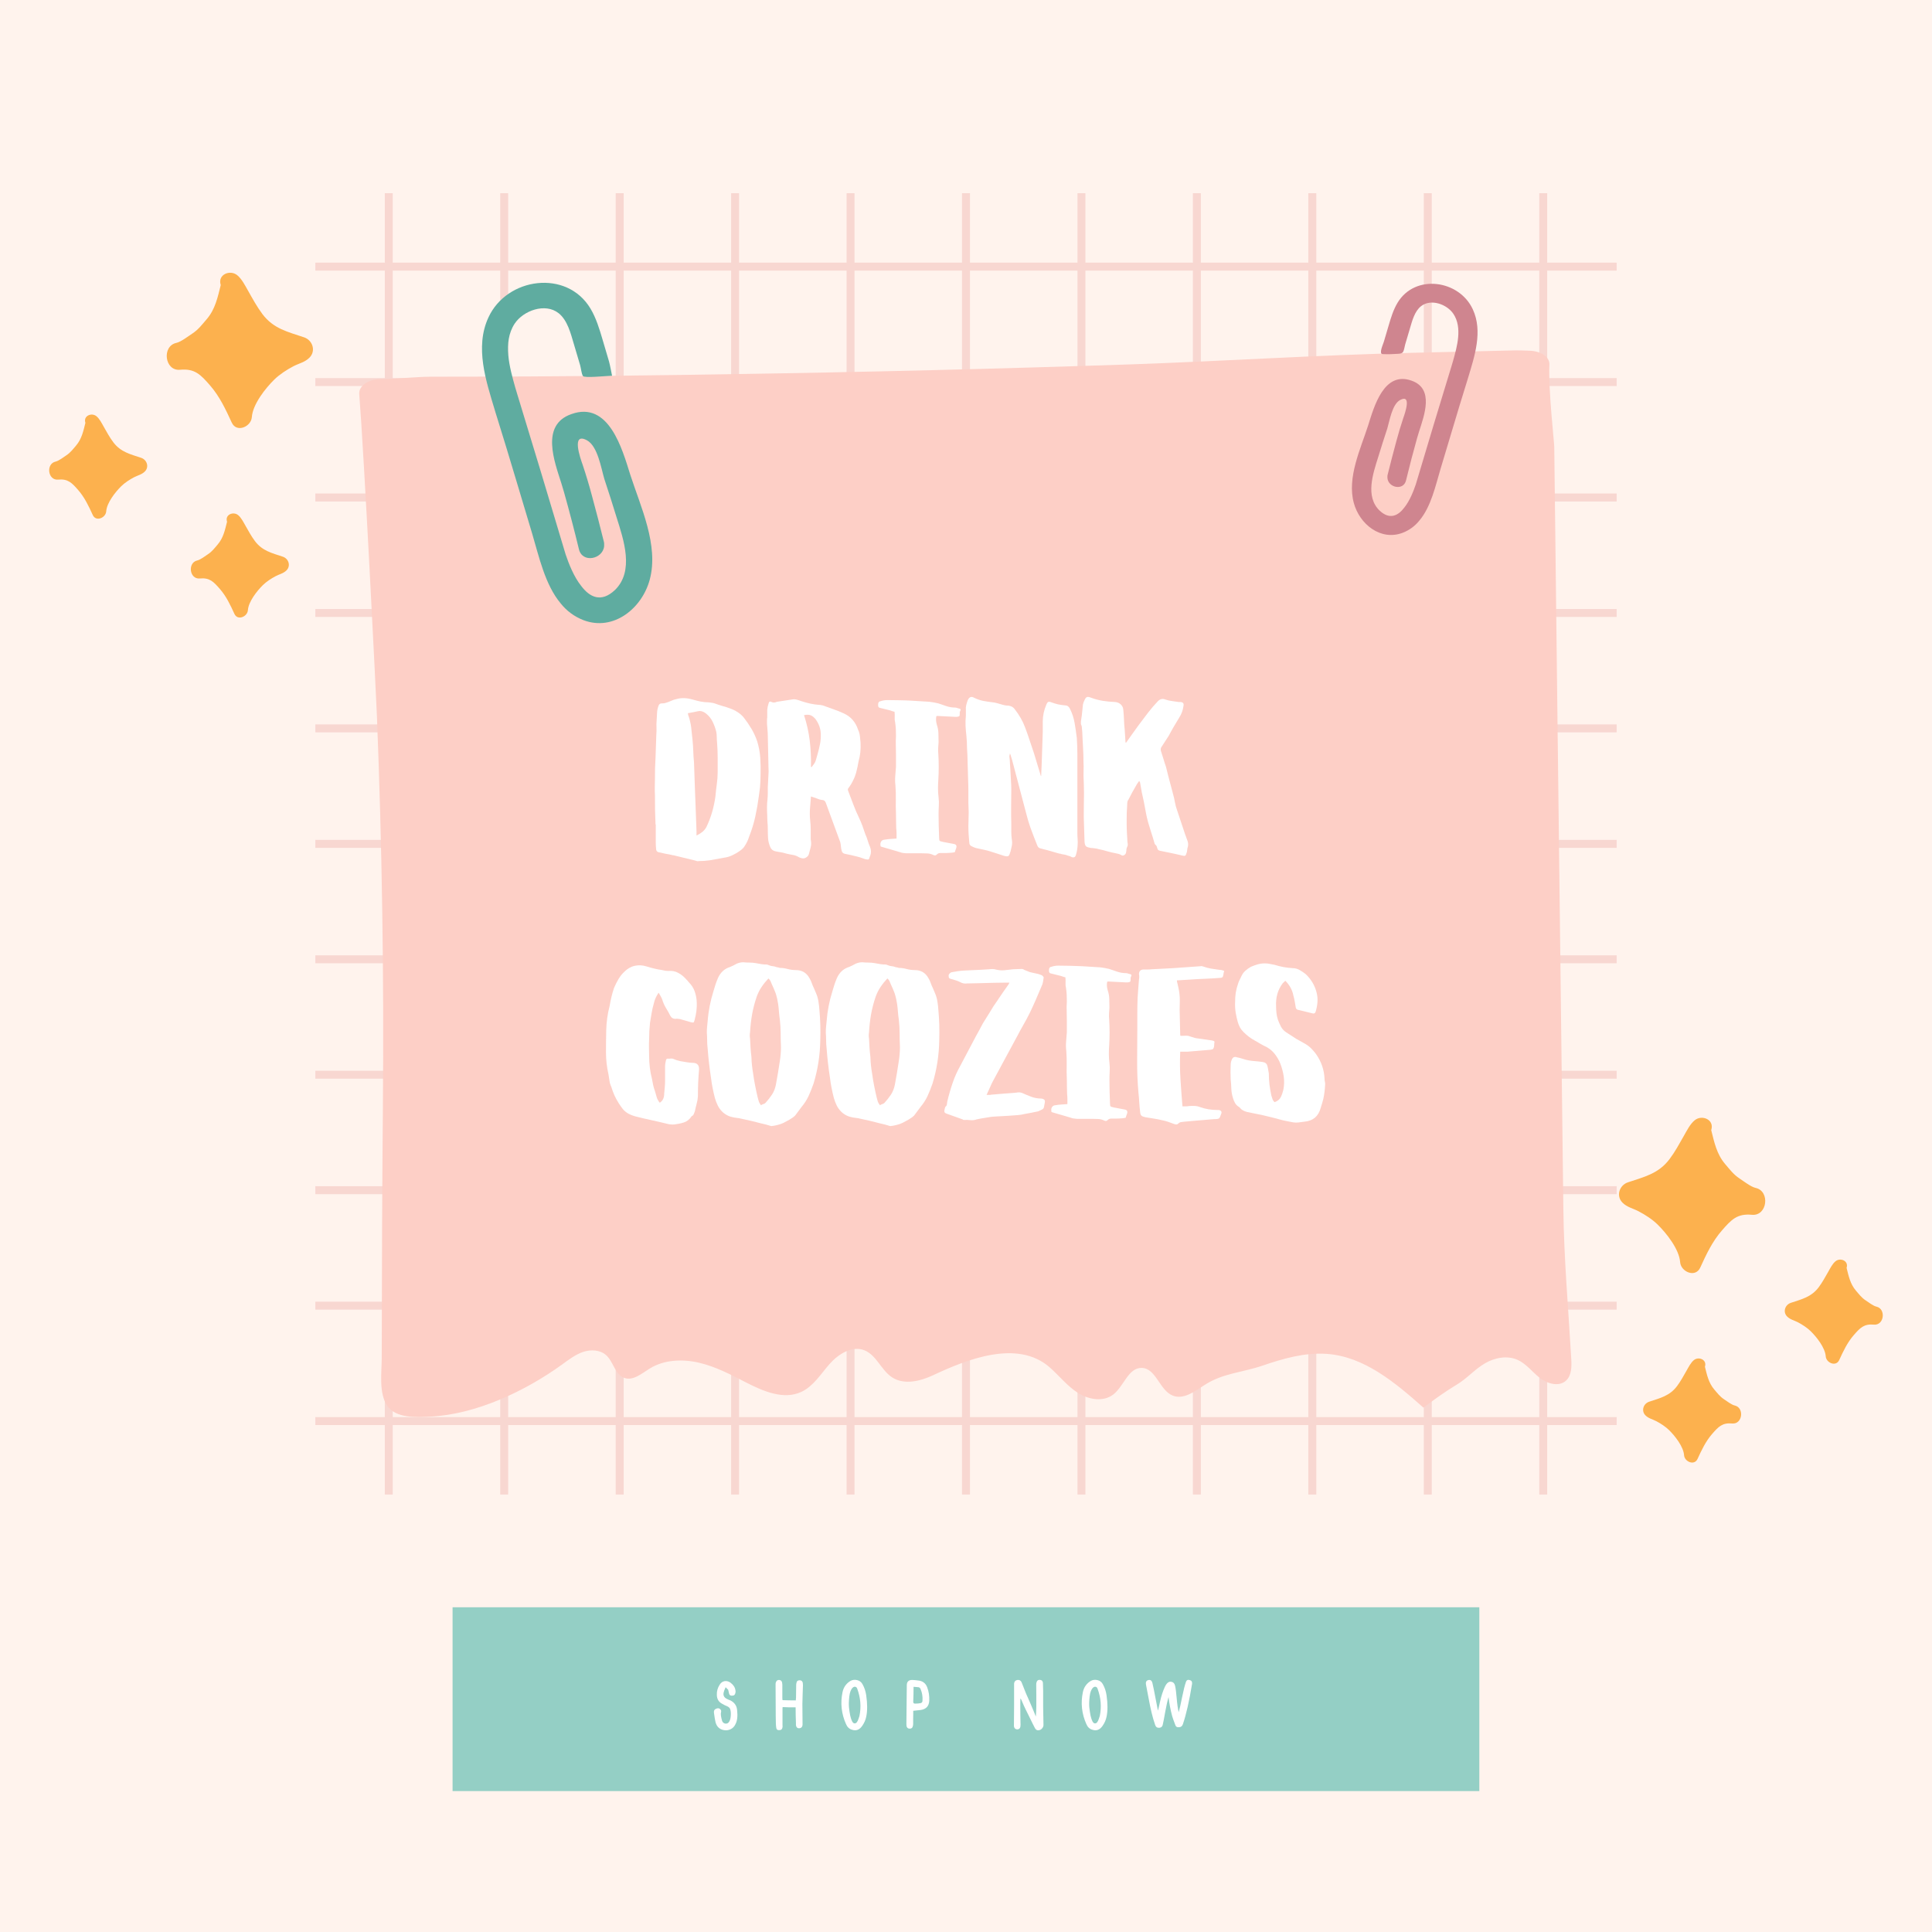 <svg xmlns="http://www.w3.org/2000/svg" xmlns:xlink="http://www.w3.org/1999/xlink" width="500" zoomAndPan="magnify" viewBox="0 0 375 375" height="500" preserveAspectRatio="xMidYMid meet" version="1.2"><defs><filter x="0%" y="0%" width="100%" filterUnits="objectBoundingBox" id="dc63c73abf" height="100%"><feColorMatrix values="0 0 0 0 1 0 0 0 0 1 0 0 0 0 1 0 0 0 1 0" type="matrix" in="SourceGraphic"/></filter><clipPath id="f9c83fc5b7"><path d="M 1.207 13 L 253.922 13 L 253.922 16 L 1.207 16 Z M 1.207 13 "/></clipPath><clipPath id="ee5193511d"><path d="M 1.207 36 L 253.922 36 L 253.922 38 L 1.207 38 Z M 1.207 36 "/></clipPath><clipPath id="43fd44f359"><path d="M 1.207 58 L 253.922 58 L 253.922 61 L 1.207 61 Z M 1.207 58 "/></clipPath><clipPath id="949ce9aded"><path d="M 1.207 81 L 253.922 81 L 253.922 83 L 1.207 83 Z M 1.207 81 "/></clipPath><clipPath id="4707b83340"><path d="M 1.207 103 L 253.922 103 L 253.922 106 L 1.207 106 Z M 1.207 103 "/></clipPath><clipPath id="5a2a288aa2"><path d="M 1.207 126 L 253.922 126 L 253.922 128 L 1.207 128 Z M 1.207 126 "/></clipPath><clipPath id="d250876c9e"><path d="M 1.207 148 L 253.922 148 L 253.922 150 L 1.207 150 Z M 1.207 148 "/></clipPath><clipPath id="db5e48b034"><path d="M 1.207 170 L 253.922 170 L 253.922 173 L 1.207 173 Z M 1.207 170 "/></clipPath><clipPath id="fd9dc06ea0"><path d="M 1.207 193 L 253.922 193 L 253.922 195 L 1.207 195 Z M 1.207 193 "/></clipPath><clipPath id="a8a5f5e5c8"><path d="M 1.207 215 L 253.922 215 L 253.922 218 L 1.207 218 Z M 1.207 215 "/></clipPath><clipPath id="035fbd7f0b"><path d="M 1.207 238 L 253.922 238 L 253.922 240 L 1.207 240 Z M 1.207 238 "/></clipPath><clipPath id="f3d900b684"><path d="M 14 0.5 L 17 0.5 L 17 253.16 L 14 253.16 Z M 14 0.5 "/></clipPath><clipPath id="004c310fa1"><path d="M 37 0.5 L 39 0.5 L 39 253.16 L 37 253.16 Z M 37 0.5 "/></clipPath><clipPath id="6db28fafe4"><path d="M 59 0.5 L 62 0.5 L 62 253.16 L 59 253.16 Z M 59 0.5 "/></clipPath><clipPath id="af9e1cce23"><path d="M 81 0.5 L 84 0.5 L 84 253.16 L 81 253.16 Z M 81 0.5 "/></clipPath><clipPath id="058578db03"><path d="M 104 0.5 L 106 0.5 L 106 253.16 L 104 253.16 Z M 104 0.5 "/></clipPath><clipPath id="ed24e71b7d"><path d="M 126 0.5 L 129 0.5 L 129 253.16 L 126 253.16 Z M 126 0.5 "/></clipPath><clipPath id="8329b41b87"><path d="M 149 0.5 L 151 0.5 L 151 253.16 L 149 253.16 Z M 149 0.5 "/></clipPath><clipPath id="85209af182"><path d="M 171 0.5 L 174 0.5 L 174 253.16 L 171 253.16 Z M 171 0.5 "/></clipPath><clipPath id="7c933f4483"><path d="M 193 0.5 L 196 0.5 L 196 253.16 L 193 253.16 Z M 193 0.5 "/></clipPath><clipPath id="faca999b91"><path d="M 216 0.5 L 218 0.5 L 218 253.16 L 216 253.16 Z M 216 0.5 "/></clipPath><clipPath id="8efd349505"><path d="M 238 0.5 L 241 0.5 L 241 253.16 L 238 253.16 Z M 238 0.5 "/></clipPath><clipPath id="27633908bc"><rect x="0" width="254" y="0" height="254"/></clipPath><clipPath id="f2188124b7"><path d="M 69.504 68 L 305.754 68 L 305.754 275.039 L 69.504 275.039 Z M 69.504 68 "/></clipPath><clipPath id="b8ed862ecb"><path d="M 32 52.289 L 61 52.289 L 61 84 L 32 84 Z M 32 52.289 "/></clipPath><clipPath id="97f96ee5ae"><path d="M 313.793 216.309 L 366.293 216.309 L 366.293 284.559 L 313.793 284.559 Z M 313.793 216.309 "/></clipPath><clipPath id="9792d99f87"><path d="M 1 0.309 L 30 0.309 L 30 32 L 1 32 Z M 1 0.309 "/></clipPath><clipPath id="e409f71bba"><rect x="0" width="54" y="0" height="69"/></clipPath><clipPath id="9a6bd970cf"><path d="M 87.844 311.973 L 287.156 311.973 L 287.156 347.652 L 87.844 347.652 Z M 87.844 311.973 "/></clipPath><clipPath id="a0ffc1c07f"><path d="M 0.844 0.973 L 200.156 0.973 L 200.156 36.652 L 0.844 36.652 Z M 0.844 0.973 "/></clipPath><clipPath id="5c72713bab"><rect x="0" width="201" y="0" height="37"/></clipPath><clipPath id="d9bb0ada82"><rect x="0" width="143" y="0" height="107"/></clipPath></defs><g id="3b0c72ca8b"><rect x="0" width="375" y="0" height="375" style="fill:#ffffff;fill-opacity:1;stroke:none;"/><rect x="0" width="375" y="0" height="375" style="fill:#fff3ed;fill-opacity:1;stroke:none;"/><g mask="url(#1d621db752)" transform="matrix(1,0,0,1,60,37)"><g clip-path="url(#27633908bc)"><g clip-rule="nonzero" clip-path="url(#f9c83fc5b7)"><path style=" stroke:none;fill-rule:nonzero;fill:#f0b6b2;fill-opacity:1;" d="M 1.207 13.984 L 253.793 13.984 L 253.793 15.523 L 1.207 15.523 Z M 1.207 13.984 "/></g><g clip-rule="nonzero" clip-path="url(#ee5193511d)"><path style=" stroke:none;fill-rule:nonzero;fill:#f0b6b2;fill-opacity:1;" d="M 1.207 36.387 L 253.793 36.387 L 253.793 37.926 L 1.207 37.926 Z M 1.207 36.387 "/></g><g clip-rule="nonzero" clip-path="url(#43fd44f359)"><path style=" stroke:none;fill-rule:nonzero;fill:#f0b6b2;fill-opacity:1;" d="M 1.207 58.793 L 253.793 58.793 L 253.793 60.344 L 1.207 60.344 Z M 1.207 58.793 "/></g><g clip-rule="nonzero" clip-path="url(#949ce9aded)"><path style=" stroke:none;fill-rule:nonzero;fill:#f0b6b2;fill-opacity:1;" d="M 1.207 81.211 L 253.793 81.211 L 253.793 82.75 L 1.207 82.75 Z M 1.207 81.211 "/></g><g clip-rule="nonzero" clip-path="url(#4707b83340)"><path style=" stroke:none;fill-rule:nonzero;fill:#f0b6b2;fill-opacity:1;" d="M 1.207 103.613 L 253.793 103.613 L 253.793 105.152 L 1.207 105.152 Z M 1.207 103.613 "/></g><g clip-rule="nonzero" clip-path="url(#5a2a288aa2)"><path style=" stroke:none;fill-rule:nonzero;fill:#f0b6b2;fill-opacity:1;" d="M 1.207 126.016 L 253.793 126.016 L 253.793 127.57 L 1.207 127.57 Z M 1.207 126.016 "/></g><g clip-rule="nonzero" clip-path="url(#d250876c9e)"><path style=" stroke:none;fill-rule:nonzero;fill:#f0b6b2;fill-opacity:1;" d="M 1.207 148.434 L 253.793 148.434 L 253.793 149.973 L 1.207 149.973 Z M 1.207 148.434 "/></g><g clip-rule="nonzero" clip-path="url(#db5e48b034)"><path style=" stroke:none;fill-rule:nonzero;fill:#f0b6b2;fill-opacity:1;" d="M 1.207 170.836 L 253.793 170.836 L 253.793 172.375 L 1.207 172.375 Z M 1.207 170.836 "/></g><g clip-rule="nonzero" clip-path="url(#fd9dc06ea0)"><path style=" stroke:none;fill-rule:nonzero;fill:#f0b6b2;fill-opacity:1;" d="M 1.207 193.242 L 253.793 193.242 L 253.793 194.793 L 1.207 194.793 Z M 1.207 193.242 "/></g><g clip-rule="nonzero" clip-path="url(#a8a5f5e5c8)"><path style=" stroke:none;fill-rule:nonzero;fill:#f0b6b2;fill-opacity:1;" d="M 1.207 215.66 L 253.793 215.66 L 253.793 217.199 L 1.207 217.199 Z M 1.207 215.66 "/></g><g clip-rule="nonzero" clip-path="url(#035fbd7f0b)"><path style=" stroke:none;fill-rule:nonzero;fill:#f0b6b2;fill-opacity:1;" d="M 1.207 238.062 L 253.793 238.062 L 253.793 239.602 L 1.207 239.602 Z M 1.207 238.062 "/></g><g clip-rule="nonzero" clip-path="url(#f3d900b684)"><path style=" stroke:none;fill-rule:nonzero;fill:#f0b6b2;fill-opacity:1;" d="M 14.691 0.5 L 16.23 0.5 L 16.23 253.086 L 14.691 253.086 Z M 14.691 0.5 "/></g><g clip-rule="nonzero" clip-path="url(#004c310fa1)"><path style=" stroke:none;fill-rule:nonzero;fill:#f0b6b2;fill-opacity:1;" d="M 37.094 0.5 L 38.633 0.5 L 38.633 253.086 L 37.094 253.086 Z M 37.094 0.5 "/></g><g clip-rule="nonzero" clip-path="url(#6db28fafe4)"><path style=" stroke:none;fill-rule:nonzero;fill:#f0b6b2;fill-opacity:1;" d="M 59.5 0.5 L 61.051 0.5 L 61.051 253.086 L 59.5 253.086 Z M 59.5 0.5 "/></g><g clip-rule="nonzero" clip-path="url(#af9e1cce23)"><path style=" stroke:none;fill-rule:nonzero;fill:#f0b6b2;fill-opacity:1;" d="M 81.914 0.5 L 83.453 0.5 L 83.453 253.086 L 81.914 253.086 Z M 81.914 0.5 "/></g><g clip-rule="nonzero" clip-path="url(#058578db03)"><path style=" stroke:none;fill-rule:nonzero;fill:#f0b6b2;fill-opacity:1;" d="M 104.32 0.5 L 105.859 0.5 L 105.859 253.086 L 104.32 253.086 Z M 104.32 0.5 "/></g><g clip-rule="nonzero" clip-path="url(#ed24e71b7d)"><path style=" stroke:none;fill-rule:nonzero;fill:#f0b6b2;fill-opacity:1;" d="M 126.723 0.5 L 128.273 0.5 L 128.273 253.086 L 126.723 253.086 Z M 126.723 0.5 "/></g><g clip-rule="nonzero" clip-path="url(#8329b41b87)"><path style=" stroke:none;fill-rule:nonzero;fill:#f0b6b2;fill-opacity:1;" d="M 149.141 0.5 L 150.68 0.5 L 150.68 253.086 L 149.141 253.086 Z M 149.141 0.5 "/></g><g clip-rule="nonzero" clip-path="url(#85209af182)"><path style=" stroke:none;fill-rule:nonzero;fill:#f0b6b2;fill-opacity:1;" d="M 171.543 0.5 L 173.082 0.5 L 173.082 253.086 L 171.543 253.086 Z M 171.543 0.5 "/></g><g clip-rule="nonzero" clip-path="url(#7c933f4483)"><path style=" stroke:none;fill-rule:nonzero;fill:#f0b6b2;fill-opacity:1;" d="M 193.949 0.5 L 195.5 0.5 L 195.5 253.086 L 193.949 253.086 Z M 193.949 0.5 "/></g><g clip-rule="nonzero" clip-path="url(#faca999b91)"><path style=" stroke:none;fill-rule:nonzero;fill:#f0b6b2;fill-opacity:1;" d="M 216.363 0.5 L 217.902 0.5 L 217.902 253.086 L 216.363 253.086 Z M 216.363 0.5 "/></g><g clip-rule="nonzero" clip-path="url(#8efd349505)"><path style=" stroke:none;fill-rule:nonzero;fill:#f0b6b2;fill-opacity:1;" d="M 238.77 0.5 L 240.309 0.5 L 240.309 253.086 L 238.77 253.086 Z M 238.77 0.5 "/></g></g><mask id="1d621db752"><g filter="url(#dc63c73abf)"><rect x="0" width="375" y="0" height="375" style="fill:#000000;fill-opacity:0.47;stroke:none;"/></g></mask></g><g clip-rule="nonzero" clip-path="url(#f2188124b7)"><path style=" stroke:none;fill-rule:nonzero;fill:#fdcfc6;fill-opacity:1;" d="M 302.215 131.973 C 302.023 116.875 301.875 101.797 301.68 86.699 C 301.656 85.613 300.527 75.809 300.734 70.77 C 300.824 69.336 299.16 68.156 296.953 68.078 C 295.852 68.047 294.871 67.992 294.219 68.008 L 273.969 68.484 C 255.965 68.91 237.816 70.078 219.777 70.715 C 193.82 71.59 167.859 72.227 141.891 72.625 C 135.602 72.746 129.273 72.812 122.984 72.887 L 121.883 72.91 C 115.555 72.98 109.266 73.02 102.934 73.066 C 96.441 73.086 89.945 73.129 83.496 73.121 C 80.922 73.133 77.09 73.539 73.785 73.59 C 71.418 73.621 69.609 74.961 69.727 76.469 C 70.715 88.93 72.961 134.137 73.152 138.77 C 74.152 163.996 74.543 189.266 74.32 214.555 C 74.176 230.895 74.121 247.238 74.094 263.582 C 74.09 266.355 73.492 270.375 75.141 272.824 C 76.824 275.332 80.809 275.098 83.504 274.969 C 92.418 274.531 101.969 270.008 109.078 264.867 C 110.367 263.938 111.645 262.934 113.148 262.418 C 114.656 261.906 116.477 261.977 117.656 263.043 C 119.07 264.32 119.363 266.777 121.152 267.441 C 122.875 268.082 124.555 266.59 126.121 265.625 C 128.934 263.891 132.5 263.758 135.719 264.512 C 138.938 265.27 141.898 266.836 144.84 268.348 C 148.176 270.059 152.129 271.75 155.531 270.168 C 157.875 269.078 159.293 266.715 161 264.773 C 162.707 262.832 165.34 261.148 167.75 262.078 C 170.121 262.996 171.023 265.949 173.148 267.34 C 175.48 268.859 178.605 268.105 181.125 266.926 C 187.566 263.91 197.48 259.867 203.777 265.43 C 205.613 267.055 207.152 269.035 209.215 270.352 C 211.281 271.672 214.164 272.168 216.098 270.664 C 218.164 269.055 219.016 265.418 221.641 265.512 C 224.406 265.609 225.055 269.852 227.621 270.883 C 229.723 271.727 231.898 270.07 233.797 268.836 C 237.332 266.527 241.148 266.402 244.988 265.09 C 249 263.719 253.16 262.5 257.477 262.785 C 264.773 263.273 270.82 268.375 276.289 273.223 C 278.426 271.605 280.52 270.105 282.797 268.73 C 284.75 267.555 286.219 265.809 288.184 264.648 C 290.102 263.516 292.539 263.039 294.566 263.949 C 296.25 264.711 297.402 266.289 298.855 267.434 C 300.309 268.574 302.539 269.23 303.926 268.012 C 305.066 267.008 305.066 265.262 304.98 263.742 C 304.418 254.004 303.555 244.281 303.445 234.543 C 303.047 200.348 302.609 166.176 302.215 131.973 Z M 302.215 131.973 "/></g><path style=" stroke:none;fill-rule:nonzero;fill:#cf858f;fill-opacity:1;" d="M 284.941 73.383 L 284.898 73.523 C 283.824 76.945 282.781 80.426 281.754 83.859 L 279.609 91.012 C 278.637 94.254 277.785 98.316 275.523 101.012 C 274.688 102.062 273.609 102.887 272.258 103.414 C 267.973 105.043 263.871 101.73 262.77 97.609 C 261.438 92.688 264.086 87.137 265.566 82.543 C 266.715 78.887 268.629 71.973 273.98 73.887 C 278.453 75.438 276.41 80.695 275.434 83.781 L 275.047 85.066 C 274.281 87.801 273.574 90.5 272.918 93.215 C 272.449 95.309 269.469 94.676 269.301 92.805 C 269.309 92.602 269.27 92.379 269.34 92.141 C 269.887 89.969 270.438 87.793 271.031 85.633 C 271.426 84.141 271.883 82.617 272.375 81.148 C 272.691 80.258 274.059 76.402 271.762 77.641 C 270.211 78.473 269.727 81.656 269.27 83.18 C 268.668 85.027 268.059 86.871 267.52 88.684 C 266.5 91.914 264.953 96.387 267.777 99.102 C 269.723 100.934 271.367 100.125 272.578 98.516 C 273.656 97.172 274.383 95.262 274.816 93.988 L 278.359 82.16 C 279.488 78.395 280.637 74.734 281.766 70.969 L 282.035 70.062 C 282.816 67.281 283.871 63.594 282.117 60.941 C 280.883 59.062 277.738 57.914 275.82 59.434 C 274.551 60.441 274.086 62.332 273.652 63.801 C 273.348 64.828 273.043 65.855 272.738 66.883 C 272.617 67.289 272.555 67.945 272.336 68.301 C 272.145 68.609 271.766 68.641 271.414 68.672 C 270.395 68.75 269.375 68.77 268.355 68.73 C 267.578 68.703 268.465 66.805 268.598 66.355 C 268.902 65.328 269.203 64.301 269.508 63.273 C 269.965 61.723 270.43 60.152 271.262 58.766 C 274.652 53.113 283.23 54.309 285.867 60.035 C 287.863 64.328 286.199 69.184 284.941 73.383 Z M 284.941 73.383 "/><path style=" stroke:none;fill-rule:nonzero;fill:#5faca0;fill-opacity:1;" d="M 96.066 79.684 L 96.121 79.875 C 97.582 84.508 98.996 89.227 100.391 93.879 L 103.293 103.574 C 104.609 107.969 105.766 113.465 108.832 117.125 C 109.965 118.547 111.426 119.66 113.258 120.375 C 119.059 122.582 124.617 118.102 126.113 112.512 C 127.914 105.844 124.328 98.324 122.32 92.094 C 120.766 87.137 118.172 77.773 110.918 80.371 C 104.859 82.469 107.629 89.598 108.949 93.777 L 109.473 95.523 C 110.512 99.227 111.469 102.883 112.359 106.562 C 113 109.398 117.035 108.539 117.262 106.008 C 117.25 105.73 117.301 105.43 117.203 105.109 C 116.461 102.16 115.719 99.215 114.914 96.289 C 114.379 94.266 113.758 92.199 113.094 90.215 C 112.66 89.004 110.816 83.785 113.922 85.461 C 116.023 86.594 116.684 90.902 117.301 92.969 C 118.121 95.469 118.941 97.969 119.68 100.426 C 121.059 104.805 123.156 110.863 119.332 114.547 C 116.691 117.023 114.465 115.93 112.824 113.746 C 111.363 111.93 110.375 109.336 109.789 107.613 L 104.984 91.586 C 103.457 86.48 101.898 81.523 100.371 76.418 L 100.004 75.191 C 98.945 71.422 97.52 66.426 99.891 62.828 C 101.566 60.285 105.828 58.727 108.426 60.789 C 110.145 62.148 110.773 64.719 111.363 66.703 C 111.777 68.094 112.188 69.488 112.602 70.883 C 112.77 71.438 112.852 72.504 113.148 72.988 C 113.41 73.398 117.418 72.984 118.801 72.934 C 118.801 72.934 118.391 70.777 118.211 70.164 C 117.801 68.773 117.395 67.383 116.98 65.992 C 116.359 63.891 115.73 61.762 114.602 59.879 C 110.004 52.223 98.383 53.844 94.809 61.605 C 92.105 67.418 94.359 73.996 96.066 79.684 Z M 96.066 79.684 "/><g clip-rule="nonzero" clip-path="url(#b8ed862ecb)"><path style=" stroke:none;fill-rule:nonzero;fill:#fcb14e;fill-opacity:1;" d="M 59.02 65.473 C 55.848 64.406 53.07 63.809 50.926 60.949 C 49.867 59.535 49.051 58.02 48.184 56.492 C 47.605 55.48 46.949 54.145 46.035 53.406 C 44.656 52.297 42.223 53.273 42.832 55.277 C 42.836 55.301 42.84 55.324 42.844 55.352 C 42.25 57.699 41.785 60.012 40.141 61.93 C 39.25 62.965 38.504 63.973 37.348 64.73 C 36.578 65.238 35.125 66.359 34.242 66.551 C 31.363 67.168 31.945 72.055 34.949 71.77 C 37.801 71.5 38.934 72.699 40.773 74.812 C 42.625 76.941 43.812 79.469 44.98 82.02 C 45.918 84.074 48.75 82.832 48.883 80.961 C 49.062 78.457 51.531 75.355 53.238 73.676 C 54.246 72.688 55.699 71.738 56.949 71.09 C 58.043 70.523 59.168 70.32 60.062 69.426 C 61.375 68.113 60.676 66.031 59.02 65.473 "/></g><path style=" stroke:none;fill-rule:nonzero;fill:#fcb14e;fill-opacity:1;" d="M 54.91 108.059 C 52.785 107.344 50.922 106.945 49.484 105.027 C 48.773 104.078 48.23 103.062 47.645 102.039 C 47.258 101.363 46.82 100.465 46.207 99.973 C 45.281 99.23 43.648 99.883 44.059 101.223 C 44.062 101.238 44.066 101.258 44.07 101.273 C 43.672 102.848 43.359 104.398 42.254 105.684 C 41.66 106.379 41.156 107.055 40.383 107.562 C 39.867 107.902 38.895 108.652 38.301 108.781 C 36.371 109.195 36.762 112.473 38.773 112.281 C 40.688 112.098 41.445 112.902 42.68 114.32 C 43.922 115.746 44.719 117.441 45.5 119.152 C 46.129 120.527 48.027 119.691 48.117 118.441 C 48.234 116.762 49.891 114.684 51.035 113.559 C 51.711 112.895 52.684 112.258 53.523 111.824 C 54.254 111.441 55.008 111.309 55.609 110.707 C 56.488 109.828 56.02 108.434 54.91 108.059 "/><path style=" stroke:none;fill-rule:nonzero;fill:#fcb14e;fill-opacity:1;" d="M 27.414 88.871 C 25.289 88.152 23.426 87.754 21.988 85.836 C 21.277 84.891 20.73 83.871 20.148 82.852 C 19.762 82.172 19.324 81.277 18.711 80.781 C 17.785 80.039 16.152 80.695 16.562 82.035 C 16.566 82.051 16.57 82.066 16.574 82.086 C 16.176 83.66 15.863 85.211 14.758 86.492 C 14.164 87.188 13.66 87.863 12.887 88.371 C 12.371 88.711 11.398 89.465 10.805 89.59 C 8.875 90.004 9.266 93.281 11.277 93.09 C 13.191 92.91 13.949 93.711 15.184 95.129 C 16.426 96.555 17.223 98.25 18.004 99.961 C 18.633 101.34 20.531 100.504 20.617 99.25 C 20.738 97.57 22.395 95.492 23.539 94.367 C 24.215 93.703 25.188 93.07 26.027 92.633 C 26.758 92.254 27.512 92.117 28.113 91.52 C 28.992 90.641 28.523 89.242 27.414 88.871 "/><g clip-rule="nonzero" clip-path="url(#97f96ee5ae)"><g transform="matrix(1,0,0,1,313,216)"><g clip-path="url(#e409f71bba)"><g clip-rule="nonzero" clip-path="url(#9792d99f87)"><path style=" stroke:none;fill-rule:nonzero;fill:#fcb14e;fill-opacity:1;" d="M 2.973 13.492 C 6.145 12.422 8.922 11.828 11.066 8.969 C 12.129 7.555 12.941 6.035 13.812 4.512 C 14.391 3.5 15.043 2.164 15.961 1.426 C 17.34 0.316 19.773 1.293 19.164 3.293 C 19.156 3.316 19.156 3.344 19.148 3.367 C 19.742 5.719 20.211 8.031 21.855 9.949 C 22.742 10.984 23.492 11.992 24.648 12.75 C 25.418 13.258 26.871 14.379 27.754 14.57 C 30.633 15.184 30.051 20.074 27.047 19.789 C 24.195 19.52 23.062 20.719 21.223 22.832 C 19.367 24.957 18.18 27.488 17.016 30.039 C 16.074 32.094 13.246 30.852 13.113 28.98 C 12.934 26.477 10.461 23.375 8.754 21.695 C 7.75 20.703 6.297 19.758 5.043 19.109 C 3.953 18.539 2.828 18.336 1.93 17.441 C 0.621 16.133 1.32 14.051 2.973 13.492 "/></g><path style=" stroke:none;fill-rule:nonzero;fill:#fcb14e;fill-opacity:1;" d="M 7.086 56.078 C 9.211 55.363 11.07 54.961 12.508 53.047 C 13.219 52.098 13.766 51.082 14.348 50.059 C 14.738 49.379 15.176 48.484 15.789 47.992 C 16.711 47.246 18.344 47.902 17.938 49.242 C 17.93 49.258 17.93 49.277 17.926 49.293 C 18.324 50.867 18.637 52.418 19.738 53.703 C 20.336 54.395 20.836 55.07 21.609 55.582 C 22.125 55.922 23.102 56.672 23.691 56.801 C 25.621 57.211 25.234 60.488 23.219 60.297 C 21.309 60.117 20.547 60.922 19.316 62.336 C 18.074 63.766 17.277 65.461 16.496 67.168 C 15.867 68.547 13.969 67.711 13.879 66.461 C 13.758 64.781 12.105 62.703 10.961 61.578 C 10.285 60.914 9.312 60.277 8.473 59.844 C 7.738 59.461 6.988 59.324 6.387 58.727 C 5.508 57.848 5.977 56.453 7.086 56.078 "/><path style=" stroke:none;fill-rule:nonzero;fill:#fcb14e;fill-opacity:1;" d="M 34.582 36.887 C 36.707 36.172 38.566 35.773 40.008 33.855 C 40.719 32.906 41.262 31.891 41.848 30.871 C 42.234 30.191 42.672 29.297 43.285 28.801 C 44.207 28.059 45.84 28.711 45.434 30.055 C 45.426 30.07 45.426 30.086 45.422 30.102 C 45.82 31.68 46.133 33.23 47.234 34.512 C 47.832 35.207 48.332 35.883 49.105 36.391 C 49.625 36.73 50.598 37.484 51.188 37.609 C 53.117 38.023 52.73 41.301 50.715 41.109 C 48.805 40.93 48.043 41.73 46.812 43.148 C 45.57 44.574 44.773 46.27 43.992 47.98 C 43.363 49.355 41.465 48.523 41.375 47.27 C 41.258 45.59 39.602 43.512 38.457 42.387 C 37.781 41.723 36.809 41.09 35.969 40.652 C 35.234 40.273 34.484 40.137 33.883 39.535 C 33.004 38.66 33.473 37.262 34.582 36.887 "/></g></g></g><g clip-rule="nonzero" clip-path="url(#9a6bd970cf)"><g transform="matrix(1,0,0,1,87,311)"><g clip-path="url(#5c72713bab)"><g clip-rule="nonzero" clip-path="url(#a0ffc1c07f)"><path style=" stroke:none;fill-rule:nonzero;fill:#94cfc5;fill-opacity:1;" d="M 0.844 0.973 L 200.137 0.973 L 200.137 36.652 L 0.844 36.652 Z M 0.844 0.973 "/></g></g></g></g><g style="fill:#ffffff;fill-opacity:1;"><g transform="translate(138.498, 335.813)"><path style="stroke:none" d="M 2.344 -8.328 C 2.125 -7.828 2.004 -7.508 1.984 -7.375 C 1.816 -6.781 2.016 -6.344 2.578 -6.062 C 2.609 -6.039 2.707 -5.992 2.875 -5.922 C 3.039 -5.848 3.172 -5.797 3.266 -5.766 C 4.066 -5.367 4.504 -4.734 4.578 -3.859 C 4.711 -2.703 4.602 -1.797 4.25 -1.141 C 4.062 -0.734 3.781 -0.426 3.406 -0.219 C 3.031 -0.02 2.641 0.062 2.234 0.031 C 1.266 -0.062 0.648 -0.578 0.391 -1.516 C 0.297 -1.898 0.191 -2.52 0.078 -3.375 C 0.023 -3.789 0.203 -4.062 0.609 -4.188 C 0.867 -4.281 1.094 -4.242 1.281 -4.078 C 1.469 -3.91 1.523 -3.707 1.453 -3.469 C 1.359 -3.145 1.43 -2.578 1.672 -1.766 C 1.785 -1.484 1.988 -1.316 2.281 -1.266 C 2.57 -1.223 2.805 -1.32 2.984 -1.562 C 3.191 -1.844 3.312 -2.25 3.344 -2.781 C 3.383 -3.312 3.344 -3.754 3.219 -4.109 C 3.125 -4.328 2.926 -4.504 2.625 -4.641 C 2.531 -4.68 2.383 -4.742 2.188 -4.828 C 2 -4.922 1.859 -5 1.766 -5.062 C 1.016 -5.414 0.641 -6.02 0.641 -6.875 C 0.617 -7.562 0.797 -8.195 1.172 -8.781 C 1.41 -9.188 1.727 -9.426 2.125 -9.5 C 2.531 -9.57 2.922 -9.473 3.297 -9.203 C 3.859 -8.785 4.176 -8.289 4.25 -7.719 C 4.289 -7.562 4.289 -7.41 4.25 -7.266 C 4.195 -6.879 3.992 -6.688 3.641 -6.688 C 3.242 -6.645 3.02 -6.848 2.969 -7.297 C 2.906 -7.609 2.863 -7.785 2.844 -7.828 Z M 2.344 -8.328 "/></g></g><g style="fill:#ffffff;fill-opacity:1;"><g transform="translate(150.461, 335.813)"><path style="stroke:none" d="M 1.422 -5.812 C 1.703 -5.812 2.129 -5.801 2.703 -5.781 C 3.285 -5.77 3.719 -5.766 4 -5.766 C 4 -5.91 4.016 -6.094 4.047 -6.312 C 4.047 -6.57 4.051 -6.984 4.062 -7.547 C 4.07 -8.109 4.078 -8.52 4.078 -8.781 C 4.078 -8.812 4.082 -8.875 4.094 -8.969 C 4.102 -9.062 4.117 -9.141 4.141 -9.203 C 4.191 -9.516 4.395 -9.672 4.75 -9.672 C 5.082 -9.672 5.285 -9.504 5.359 -9.172 C 5.379 -9.078 5.391 -8.926 5.391 -8.719 C 5.367 -8.312 5.348 -7.695 5.328 -6.875 C 5.316 -6.051 5.301 -5.438 5.281 -5.031 C 5.281 -4.625 5.285 -4.008 5.297 -3.188 C 5.305 -2.363 5.312 -1.75 5.312 -1.344 L 5.312 -1 C 5.27 -0.613 5.07 -0.398 4.719 -0.359 C 4.332 -0.328 4.102 -0.523 4.031 -0.953 L 4.031 -1.391 C 4.008 -1.734 3.992 -2.238 3.984 -2.906 C 3.973 -3.57 3.969 -4.078 3.969 -4.422 C 3.688 -4.422 3.266 -4.422 2.703 -4.422 C 2.148 -4.43 1.734 -4.445 1.453 -4.469 C 1.43 -4.395 1.422 -4.285 1.422 -4.141 L 1.422 -0.922 C 1.441 -0.797 1.441 -0.676 1.422 -0.562 C 1.367 -0.188 1.176 0 0.844 0 C 0.445 0.039 0.234 -0.125 0.203 -0.5 C 0.141 -0.875 0.109 -1.641 0.109 -2.797 C 0.109 -3.461 0.102 -4.473 0.094 -5.828 C 0.082 -7.18 0.078 -8.203 0.078 -8.891 C 0.078 -9.078 0.098 -9.207 0.141 -9.281 C 0.254 -9.613 0.477 -9.766 0.812 -9.734 C 1.113 -9.691 1.289 -9.52 1.344 -9.219 C 1.375 -9.031 1.391 -8.895 1.391 -8.812 L 1.391 -6.172 C 1.391 -6.16 1.395 -6.109 1.406 -6.016 C 1.414 -5.93 1.422 -5.863 1.422 -5.812 Z M 1.422 -5.812 "/></g></g><g style="fill:#ffffff;fill-opacity:1;"><g transform="translate(163.318, 335.813)"><path style="stroke:none" d="M 0.219 -7.375 C 0.426 -8.344 0.945 -9.07 1.781 -9.562 C 2.176 -9.77 2.602 -9.816 3.062 -9.703 C 3.52 -9.586 3.859 -9.332 4.078 -8.938 C 4.453 -8.289 4.695 -7.566 4.812 -6.766 C 5.051 -5.129 5.055 -3.758 4.828 -2.656 C 4.703 -2 4.438 -1.383 4.031 -0.812 C 3.508 -0.062 2.863 0.188 2.094 -0.062 C 1.539 -0.207 1.141 -0.578 0.891 -1.172 C -0.004 -3.18 -0.227 -5.25 0.219 -7.375 Z M 1.703 -2.828 C 1.93 -1.836 2.203 -1.332 2.516 -1.312 C 2.703 -1.289 2.859 -1.359 2.984 -1.516 C 3.117 -1.68 3.234 -1.914 3.328 -2.219 C 3.422 -2.531 3.477 -2.703 3.5 -2.734 C 3.863 -4.504 3.723 -6.266 3.078 -8.016 C 3.004 -8.242 2.879 -8.375 2.703 -8.406 C 2.535 -8.445 2.367 -8.395 2.203 -8.25 C 1.848 -7.926 1.625 -7.348 1.531 -6.516 C 1.438 -5.691 1.414 -4.992 1.469 -4.422 C 1.531 -3.859 1.609 -3.328 1.703 -2.828 Z M 1.703 -2.828 "/></g></g><g style="fill:#ffffff;fill-opacity:1;"><g transform="translate(175.728, 335.813)"><path style="stroke:none" d="M 1.531 -3.75 L 1.531 -3.109 C 1.531 -2.898 1.523 -2.586 1.516 -2.172 C 1.516 -1.766 1.516 -1.453 1.516 -1.234 C 1.516 -1.023 1.492 -0.875 1.453 -0.781 C 1.398 -0.445 1.195 -0.281 0.844 -0.281 C 0.488 -0.281 0.281 -0.469 0.219 -0.844 C 0.207 -0.914 0.203 -1.035 0.203 -1.203 L 0.281 -8.75 C 0.301 -9.414 0.656 -9.742 1.344 -9.734 C 1.457 -9.734 1.629 -9.723 1.859 -9.703 C 2.086 -9.68 2.258 -9.66 2.375 -9.641 C 3.312 -9.586 3.938 -9.133 4.25 -8.281 C 4.551 -7.477 4.68 -6.617 4.641 -5.703 C 4.586 -4.66 4.035 -4.062 2.984 -3.906 C 2.484 -3.852 2 -3.801 1.531 -3.75 Z M 1.594 -8.406 C 1.594 -8.07 1.586 -7.582 1.578 -6.938 C 1.566 -6.301 1.551 -5.816 1.531 -5.484 C 1.531 -5.254 1.645 -5.141 1.875 -5.141 C 2.32 -5.141 2.703 -5.176 3.016 -5.25 C 3.223 -5.312 3.328 -5.473 3.328 -5.734 C 3.379 -6.516 3.258 -7.25 2.969 -7.938 C 2.875 -8.176 2.734 -8.305 2.547 -8.328 C 2.035 -8.367 1.719 -8.395 1.594 -8.406 Z M 1.594 -8.406 "/></g></g><g style="fill:#ffffff;fill-opacity:1;"><g transform="translate(187.718, 335.813)"><path style="stroke:none" d=""/></g></g><g style="fill:#ffffff;fill-opacity:1;"><g transform="translate(196.663, 335.813)"><path style="stroke:none" d="M 4.469 -8.828 C 4.469 -9.035 4.488 -9.188 4.531 -9.281 C 4.625 -9.633 4.848 -9.789 5.203 -9.75 C 5.535 -9.719 5.723 -9.535 5.766 -9.203 C 5.797 -8.492 5.812 -7.969 5.812 -7.625 C 5.789 -5.688 5.812 -3.488 5.875 -1.031 C 5.883 -0.77 5.785 -0.523 5.578 -0.297 C 5.379 -0.078 5.141 0.031 4.859 0.031 C 4.598 0.051 4.383 -0.086 4.219 -0.391 C 4 -0.797 3.664 -1.461 3.219 -2.391 C 2.77 -3.316 2.516 -3.832 2.453 -3.938 C 2.234 -4.363 1.938 -5.023 1.562 -5.922 C 1.469 -6.055 1.422 -6.125 1.422 -6.125 C 1.398 -6.125 1.391 -6.086 1.391 -6.016 C 1.391 -5.805 1.383 -5.516 1.375 -5.141 C 1.375 -4.766 1.375 -4.477 1.375 -4.281 C 1.375 -3.957 1.379 -3.414 1.391 -2.656 C 1.41 -1.895 1.422 -1.352 1.422 -1.031 C 1.422 -0.844 1.41 -0.711 1.391 -0.641 C 1.316 -0.328 1.125 -0.16 0.812 -0.141 C 0.477 -0.141 0.266 -0.297 0.172 -0.609 C 0.148 -0.672 0.141 -0.766 0.141 -0.891 C 0.16 -1.734 0.172 -3.062 0.172 -4.875 C 0.172 -6.695 0.172 -8.023 0.172 -8.859 L 0.172 -9.062 C 0.223 -9.445 0.438 -9.672 0.812 -9.734 C 1.195 -9.785 1.469 -9.633 1.625 -9.281 L 2.453 -7.188 C 2.535 -7.02 2.82 -6.367 3.312 -5.234 C 3.801 -4.109 4.16 -3.238 4.391 -2.625 C 4.441 -3.164 4.473 -3.797 4.484 -4.516 C 4.492 -5.234 4.492 -6.031 4.484 -6.906 C 4.473 -7.781 4.469 -8.422 4.469 -8.828 Z M 4.469 -8.828 "/></g></g><g style="fill:#ffffff;fill-opacity:1;"><g transform="translate(209.967, 335.813)"><path style="stroke:none" d="M 0.219 -7.375 C 0.426 -8.344 0.945 -9.07 1.781 -9.562 C 2.176 -9.77 2.602 -9.816 3.062 -9.703 C 3.52 -9.586 3.859 -9.332 4.078 -8.938 C 4.453 -8.289 4.695 -7.566 4.812 -6.766 C 5.051 -5.129 5.055 -3.758 4.828 -2.656 C 4.703 -2 4.438 -1.383 4.031 -0.812 C 3.508 -0.062 2.863 0.188 2.094 -0.062 C 1.539 -0.207 1.141 -0.578 0.891 -1.172 C -0.004 -3.18 -0.227 -5.25 0.219 -7.375 Z M 1.703 -2.828 C 1.93 -1.836 2.203 -1.332 2.516 -1.312 C 2.703 -1.289 2.859 -1.359 2.984 -1.516 C 3.117 -1.68 3.234 -1.914 3.328 -2.219 C 3.422 -2.531 3.477 -2.703 3.5 -2.734 C 3.863 -4.504 3.723 -6.266 3.078 -8.016 C 3.004 -8.242 2.879 -8.375 2.703 -8.406 C 2.535 -8.445 2.367 -8.395 2.203 -8.25 C 1.848 -7.926 1.625 -7.348 1.531 -6.516 C 1.438 -5.691 1.414 -4.992 1.469 -4.422 C 1.531 -3.859 1.609 -3.328 1.703 -2.828 Z M 1.703 -2.828 "/></g></g><g style="fill:#ffffff;fill-opacity:1;"><g transform="translate(222.377, 335.813)"><path style="stroke:none" d="M 2.375 -3.781 C 2.426 -3.883 2.566 -4.477 2.797 -5.562 C 3.035 -6.645 3.344 -7.586 3.719 -8.391 C 4.094 -9.191 4.539 -9.516 5.062 -9.359 C 5.395 -9.285 5.609 -9.035 5.703 -8.609 C 5.816 -8.141 5.922 -7.344 6.016 -6.219 C 6.109 -5.094 6.238 -4.176 6.406 -3.469 C 6.57 -4.008 6.789 -4.973 7.062 -6.359 C 7.344 -7.742 7.598 -8.754 7.828 -9.391 C 7.953 -9.723 8.203 -9.828 8.578 -9.703 C 8.91 -9.609 9.051 -9.363 9 -8.969 C 8.457 -5.633 7.863 -3.023 7.219 -1.141 C 7.082 -0.754 6.828 -0.562 6.453 -0.562 C 6.098 -0.52 5.867 -0.648 5.766 -0.953 C 5.41 -1.879 5.203 -2.469 5.141 -2.719 C 4.828 -3.863 4.594 -5.094 4.438 -6.406 C 4.238 -5.75 4.023 -4.801 3.797 -3.562 C 3.578 -2.32 3.422 -1.508 3.328 -1.125 C 3.273 -0.727 3.062 -0.504 2.688 -0.453 C 2.258 -0.41 1.977 -0.586 1.844 -0.984 C 1.582 -1.742 1.352 -2.531 1.156 -3.344 C 0.957 -4.164 0.75 -5.172 0.531 -6.359 C 0.312 -7.555 0.156 -8.375 0.062 -8.812 C -0.031 -9.289 0.102 -9.586 0.469 -9.703 C 0.914 -9.828 1.195 -9.629 1.312 -9.109 C 1.477 -8.422 1.68 -7.426 1.922 -6.125 C 2.172 -4.82 2.32 -4.039 2.375 -3.781 Z M 2.375 -3.781 "/></g></g><g transform="matrix(1,0,0,1,116,124)"><g clip-path="url(#d9bb0ada82)"><g style="fill:#ffffff;fill-opacity:1;"><g transform="translate(10.424, 41.574)"><path style="stroke:none" d="M 0.859 -5.516 L 0.812 -5.562 C 0.77 -6.5 0.738 -7.438 0.719 -8.375 C 0.707 -9.312 0.703 -10.25 0.703 -11.188 C 0.672 -11.727 0.66 -12.27 0.672 -12.812 C 0.691 -13.352 0.703 -13.914 0.703 -14.5 C 0.703 -15.145 0.707 -15.801 0.719 -16.469 C 0.738 -17.133 0.77 -17.789 0.812 -18.438 L 0.969 -22.984 C 1.008 -23.453 1.02 -23.91 1 -24.359 C 0.977 -24.805 0.988 -25.266 1.031 -25.734 C 1.062 -26.242 1.086 -26.734 1.109 -27.203 C 1.129 -27.672 1.227 -28.141 1.406 -28.609 C 1.508 -28.93 1.758 -29.078 2.156 -29.047 C 2.414 -29.047 2.617 -29.078 2.766 -29.141 C 3.16 -29.254 3.523 -29.391 3.859 -29.547 C 4.203 -29.711 4.57 -29.832 4.969 -29.906 C 5.875 -30.156 6.883 -30.117 8 -29.797 C 8.508 -29.648 9.023 -29.52 9.547 -29.406 C 10.066 -29.301 10.598 -29.25 11.141 -29.25 C 11.316 -29.219 11.504 -29.191 11.703 -29.172 C 11.898 -29.148 12.094 -29.109 12.281 -29.047 C 12.781 -28.859 13.281 -28.691 13.781 -28.547 C 14.289 -28.41 14.797 -28.25 15.297 -28.062 C 15.805 -27.883 16.285 -27.648 16.734 -27.359 C 17.18 -27.078 17.57 -26.738 17.906 -26.344 C 18.477 -25.613 18.988 -24.867 19.438 -24.109 C 19.883 -23.359 20.254 -22.551 20.547 -21.688 C 20.867 -20.633 21.066 -19.578 21.141 -18.516 C 21.211 -17.453 21.234 -16.379 21.203 -15.297 C 21.203 -14.867 21.191 -14.438 21.172 -14 C 21.148 -13.57 21.125 -13.16 21.094 -12.766 L 20.875 -11.094 C 20.695 -9.719 20.461 -8.367 20.172 -7.047 C 19.879 -5.734 19.484 -4.445 18.984 -3.188 C 18.766 -2.5 18.492 -1.922 18.172 -1.453 C 17.992 -1.098 17.672 -0.758 17.203 -0.438 C 16.691 -0.07 16.18 0.223 15.672 0.453 C 15.172 0.691 14.613 0.848 14 0.922 L 11.359 1.406 C 10.672 1.508 9.945 1.562 9.188 1.562 C 9.082 1.602 8.969 1.602 8.844 1.562 C 8.719 1.531 8.598 1.492 8.484 1.453 L 4.328 0.438 C 4.148 0.438 4.039 0.414 4 0.375 C 3.57 0.301 3.141 0.219 2.703 0.125 C 2.273 0.039 1.844 -0.051 1.406 -0.156 C 1.082 -0.227 0.922 -0.461 0.922 -0.859 C 0.879 -1.254 0.859 -1.648 0.859 -2.047 C 0.859 -2.453 0.859 -2.852 0.859 -3.25 Z M 8.766 -4.266 L 8.766 -3.406 C 9.16 -3.582 9.531 -3.805 9.875 -4.078 C 10.219 -4.348 10.492 -4.68 10.703 -5.078 C 11.566 -6.879 12.145 -8.848 12.438 -10.984 C 12.508 -11.773 12.598 -12.555 12.703 -13.328 C 12.816 -14.109 12.875 -14.895 12.875 -15.688 C 12.875 -16.625 12.875 -17.566 12.875 -18.516 C 12.875 -19.473 12.836 -20.422 12.766 -21.359 C 12.723 -21.723 12.703 -22.094 12.703 -22.469 C 12.703 -22.844 12.664 -23.211 12.594 -23.578 C 12.414 -24.266 12.18 -24.906 11.891 -25.5 C 11.609 -26.094 11.176 -26.625 10.594 -27.094 C 10.094 -27.488 9.586 -27.633 9.078 -27.531 C 8.754 -27.457 8.43 -27.391 8.109 -27.328 C 7.785 -27.273 7.441 -27.211 7.078 -27.141 C 7.117 -27.066 7.141 -26.961 7.141 -26.828 C 7.43 -26.035 7.629 -25.223 7.734 -24.391 C 7.836 -23.555 7.926 -22.727 8 -21.906 C 8.07 -21.176 8.117 -20.461 8.141 -19.766 C 8.16 -19.066 8.207 -18.352 8.281 -17.625 L 8.438 -13.094 L 8.594 -8.984 Z M 8.766 -4.266 "/></g></g><g style="fill:#ffffff;fill-opacity:1;"><g transform="translate(32.218, 41.574)"><path style="stroke:none" d="M 9.188 -10.984 C 9.113 -10.148 9.051 -9.363 9 -8.625 C 8.945 -7.883 8.957 -7.133 9.031 -6.375 C 9.102 -5.77 9.141 -5.188 9.141 -4.625 C 9.141 -4.062 9.141 -3.473 9.141 -2.859 C 9.141 -2.609 9.156 -2.445 9.188 -2.375 C 9.258 -1.906 9.234 -1.453 9.109 -1.016 C 8.984 -0.586 8.867 -0.16 8.766 0.266 C 8.691 0.484 8.535 0.672 8.297 0.828 C 8.066 0.992 7.828 1.062 7.578 1.031 C 7.242 0.988 6.938 0.879 6.656 0.703 C 6.395 0.555 6.141 0.457 5.891 0.406 C 5.641 0.352 5.391 0.305 5.141 0.266 C 4.703 0.191 4.27 0.086 3.844 -0.047 C 3.551 -0.117 3.27 -0.172 3 -0.203 C 2.727 -0.242 2.445 -0.301 2.156 -0.375 C 1.758 -0.488 1.473 -0.742 1.297 -1.141 C 1.047 -1.711 0.898 -2.297 0.859 -2.891 C 0.828 -3.484 0.812 -4.086 0.812 -4.703 C 0.812 -5.141 0.789 -5.562 0.75 -5.969 C 0.719 -6.383 0.703 -6.812 0.703 -7.25 C 0.672 -7.789 0.656 -8.32 0.656 -8.844 C 0.656 -9.363 0.688 -9.895 0.75 -10.438 C 0.789 -10.832 0.812 -11.219 0.812 -11.594 C 0.812 -11.977 0.812 -12.367 0.812 -12.766 L 0.969 -15.844 C 0.969 -16.133 0.957 -16.43 0.938 -16.734 C 0.926 -17.047 0.922 -17.363 0.922 -17.688 L 0.812 -22.719 C 0.812 -23.113 0.789 -23.508 0.75 -23.906 C 0.719 -24.301 0.688 -24.695 0.656 -25.094 C 0.656 -25.312 0.656 -25.523 0.656 -25.734 C 0.656 -25.953 0.672 -26.156 0.703 -26.344 L 0.703 -27.797 C 0.734 -28.016 0.766 -28.223 0.797 -28.422 C 0.836 -28.617 0.895 -28.828 0.969 -29.047 C 1.039 -29.398 1.238 -29.488 1.562 -29.312 C 1.852 -29.164 2.195 -29.18 2.594 -29.359 L 5.469 -29.797 C 5.789 -29.867 6.113 -29.859 6.438 -29.766 C 6.758 -29.68 7.066 -29.582 7.359 -29.469 C 7.898 -29.289 8.445 -29.141 9 -29.016 C 9.562 -28.891 10.129 -28.805 10.703 -28.766 C 10.816 -28.766 10.938 -28.754 11.062 -28.734 C 11.188 -28.723 11.32 -28.695 11.469 -28.656 C 12.145 -28.406 12.828 -28.16 13.516 -27.922 C 14.203 -27.691 14.852 -27.43 15.469 -27.141 C 16.875 -26.535 17.828 -25.473 18.328 -23.953 C 18.516 -23.555 18.633 -23.141 18.688 -22.703 C 18.738 -22.273 18.781 -21.863 18.812 -21.469 C 18.883 -20.133 18.758 -18.926 18.438 -17.844 C 18.363 -17.445 18.289 -17.066 18.219 -16.703 C 18.145 -16.348 18.055 -15.973 17.953 -15.578 C 17.879 -15.328 17.797 -15.082 17.703 -14.844 C 17.617 -14.613 17.52 -14.391 17.406 -14.172 C 17.156 -13.629 16.852 -13.125 16.5 -12.656 C 16.352 -12.508 16.316 -12.328 16.391 -12.109 C 16.742 -11.211 17.082 -10.32 17.406 -9.438 C 17.738 -8.551 18.102 -7.695 18.5 -6.875 C 18.75 -6.363 18.973 -5.836 19.172 -5.297 C 19.367 -4.754 19.555 -4.211 19.734 -3.672 C 19.922 -3.273 20.078 -2.859 20.203 -2.422 C 20.328 -1.992 20.477 -1.582 20.656 -1.188 C 20.875 -0.613 20.895 -0.07 20.719 0.438 C 20.719 0.438 20.68 0.523 20.609 0.703 C 20.535 1.023 20.453 1.203 20.359 1.234 C 20.266 1.273 20.055 1.258 19.734 1.188 C 19.484 1.113 19.238 1.031 19 0.938 C 18.77 0.852 18.508 0.773 18.219 0.703 C 17.82 0.598 17.414 0.5 17 0.406 C 16.594 0.312 16.191 0.227 15.797 0.156 C 15.43 0.082 15.211 -0.129 15.141 -0.484 C 15.066 -0.773 15.02 -1.047 15 -1.297 C 14.988 -1.547 14.945 -1.816 14.875 -2.109 C 14.582 -2.867 14.301 -3.633 14.031 -4.406 C 13.758 -5.176 13.477 -5.941 13.188 -6.703 L 12.062 -9.781 C 11.945 -10.07 11.766 -10.238 11.516 -10.281 C 11.117 -10.312 10.723 -10.414 10.328 -10.594 C 10.148 -10.664 9.969 -10.727 9.781 -10.781 C 9.602 -10.844 9.406 -10.91 9.188 -10.984 Z M 9.188 -16.703 L 9.359 -16.703 C 9.391 -16.773 9.422 -16.828 9.453 -16.859 C 9.492 -16.898 9.535 -16.957 9.578 -17.031 C 9.859 -17.352 10.051 -17.703 10.156 -18.078 C 10.27 -18.461 10.379 -18.852 10.484 -19.25 C 10.672 -19.895 10.828 -20.539 10.953 -21.188 C 11.078 -21.844 11.125 -22.516 11.094 -23.203 C 11.051 -24.172 10.723 -25.086 10.109 -25.953 C 9.785 -26.348 9.461 -26.609 9.141 -26.734 C 8.816 -26.867 8.383 -26.879 7.844 -26.766 C 8.383 -25.109 8.754 -23.453 8.953 -21.797 C 9.148 -20.141 9.227 -18.441 9.188 -16.703 Z M 9.188 -16.703 "/></g></g><g style="fill:#ffffff;fill-opacity:1;"><g transform="translate(53.958, 41.574)"><path style="stroke:none" d="M 11.781 -26.547 C 11.676 -26.047 11.711 -25.488 11.891 -24.875 C 12.078 -24.332 12.176 -23.781 12.188 -23.219 C 12.207 -22.664 12.219 -22.098 12.219 -21.516 C 12.188 -21.117 12.16 -20.734 12.141 -20.359 C 12.117 -19.984 12.129 -19.598 12.172 -19.203 C 12.273 -17.535 12.273 -15.875 12.172 -14.219 C 12.129 -13.645 12.109 -13.078 12.109 -12.516 C 12.109 -11.961 12.145 -11.395 12.219 -10.812 C 12.289 -10.238 12.305 -9.68 12.266 -9.141 C 12.234 -8.598 12.219 -8.039 12.219 -7.469 C 12.219 -6.707 12.227 -5.957 12.25 -5.219 C 12.27 -4.477 12.297 -3.727 12.328 -2.969 C 12.328 -2.645 12.363 -2.445 12.438 -2.375 C 12.508 -2.301 12.727 -2.227 13.094 -2.156 C 13.414 -2.094 13.742 -2.031 14.078 -1.969 C 14.422 -1.914 14.758 -1.852 15.094 -1.781 C 15.633 -1.707 15.812 -1.422 15.625 -0.922 L 15.359 -0.156 C 15.18 -0.125 15.02 -0.098 14.875 -0.078 C 14.727 -0.055 14.602 -0.047 14.5 -0.047 C 14.164 -0.016 13.836 0 13.516 0 C 13.191 0 12.867 0 12.547 0 C 12.297 0 12.078 0.086 11.891 0.266 C 11.711 0.484 11.477 0.52 11.188 0.375 C 10.832 0.195 10.457 0.098 10.062 0.078 C 9.664 0.055 9.27 0.047 8.875 0.047 L 5.891 0.047 C 5.711 0.016 5.523 -0.004 5.328 -0.016 C 5.129 -0.035 4.941 -0.082 4.766 -0.156 L 1.25 -1.188 C 1.207 -1.188 1.164 -1.195 1.125 -1.219 C 1.094 -1.238 1.039 -1.266 0.969 -1.297 C 0.969 -1.367 0.957 -1.445 0.938 -1.531 C 0.926 -1.625 0.922 -1.707 0.922 -1.781 C 0.992 -2.289 1.266 -2.562 1.734 -2.594 C 2.129 -2.664 2.516 -2.711 2.891 -2.734 C 3.273 -2.754 3.664 -2.781 4.062 -2.812 C 4.062 -3.176 4.062 -3.52 4.062 -3.844 C 4.062 -4.164 4.039 -4.488 4 -4.812 C 4 -5.281 3.988 -5.75 3.969 -6.219 C 3.957 -6.688 3.953 -7.156 3.953 -7.625 C 3.91 -8.562 3.898 -9.477 3.922 -10.375 C 3.941 -11.281 3.914 -12.203 3.844 -13.141 C 3.77 -13.754 3.758 -14.359 3.812 -14.953 C 3.863 -15.547 3.91 -16.148 3.953 -16.766 L 3.953 -18.984 C 3.953 -19.598 3.941 -20.219 3.922 -20.844 C 3.898 -21.477 3.91 -22.102 3.953 -22.719 C 3.953 -23.188 3.941 -23.633 3.922 -24.062 C 3.898 -24.5 3.852 -24.953 3.781 -25.422 C 3.707 -25.703 3.68 -26.004 3.703 -26.328 C 3.723 -26.66 3.711 -27.023 3.672 -27.422 C 3.566 -27.453 3.441 -27.484 3.297 -27.516 C 3.148 -27.555 2.988 -27.613 2.812 -27.688 L 0.859 -28.172 C 0.609 -28.211 0.484 -28.375 0.484 -28.656 C 0.453 -29.164 0.613 -29.438 0.969 -29.469 C 1.363 -29.613 1.816 -29.688 2.328 -29.688 C 3.117 -29.688 3.891 -29.676 4.641 -29.656 C 5.398 -29.645 6.16 -29.617 6.922 -29.578 L 10.438 -29.359 C 11.051 -29.285 11.629 -29.18 12.172 -29.047 C 12.711 -28.859 13.25 -28.676 13.781 -28.5 C 14.32 -28.32 14.883 -28.234 15.469 -28.234 C 15.539 -28.234 15.613 -28.223 15.688 -28.203 C 15.758 -28.18 15.832 -28.156 15.906 -28.125 C 16.258 -28.051 16.453 -27.977 16.484 -27.906 C 16.523 -27.832 16.473 -27.648 16.328 -27.359 L 16.328 -27.031 C 16.328 -26.781 16.301 -26.629 16.25 -26.578 C 16.195 -26.523 16.047 -26.477 15.797 -26.438 L 15.359 -26.438 L 12 -26.609 C 11.895 -26.609 11.82 -26.586 11.781 -26.547 Z M 11.781 -26.547 "/></g></g><g style="fill:#ffffff;fill-opacity:1;"><g transform="translate(70.993, 41.574)"><path style="stroke:none" d="M 15.094 -14.922 L 15.203 -17.406 L 15.406 -23.531 L 15.406 -25.531 C 15.406 -26.645 15.641 -27.742 16.109 -28.828 C 16.223 -29.109 16.344 -29.273 16.469 -29.328 C 16.594 -29.391 16.801 -29.363 17.094 -29.25 C 17.562 -29.07 18.008 -28.938 18.438 -28.844 C 18.875 -28.758 19.328 -28.695 19.797 -28.656 C 20.148 -28.656 20.438 -28.457 20.656 -28.062 C 21.125 -27.125 21.438 -26.176 21.594 -25.219 C 21.758 -24.27 21.898 -23.305 22.016 -22.328 C 22.047 -21.828 22.07 -21.305 22.094 -20.766 C 22.113 -20.223 22.125 -19.703 22.125 -19.203 L 22.125 -3.891 C 22.125 -3.492 22.141 -3.098 22.172 -2.703 C 22.203 -2.305 22.203 -1.91 22.172 -1.516 C 22.141 -0.867 22.031 -0.238 21.844 0.375 C 21.738 0.77 21.488 0.914 21.094 0.812 C 20.844 0.664 20.551 0.555 20.219 0.484 C 20.039 0.41 19.852 0.352 19.656 0.312 C 19.457 0.281 19.27 0.25 19.094 0.219 C 18.977 0.176 18.883 0.145 18.812 0.125 C 18.75 0.113 18.68 0.109 18.609 0.109 L 16.328 -0.547 C 16.078 -0.617 15.832 -0.68 15.594 -0.734 C 15.363 -0.785 15.125 -0.848 14.875 -0.922 C 14.656 -0.992 14.492 -1.141 14.391 -1.359 C 13.922 -2.504 13.484 -3.633 13.078 -4.75 C 12.68 -5.875 12.344 -7.016 12.062 -8.172 L 9.469 -18.016 C 9.395 -18.223 9.328 -18.441 9.266 -18.672 C 9.211 -18.91 9.133 -19.141 9.031 -19.359 C 9.031 -19.254 9.008 -19.145 8.969 -19.031 C 8.938 -18.926 8.922 -18.836 8.922 -18.766 C 8.992 -18.266 9.035 -17.758 9.047 -17.25 C 9.066 -16.75 9.098 -16.242 9.141 -15.734 C 9.172 -15.16 9.203 -14.594 9.234 -14.031 C 9.273 -13.469 9.297 -12.898 9.297 -12.328 C 9.297 -11.211 9.285 -10.102 9.266 -9 C 9.254 -7.906 9.266 -6.797 9.297 -5.672 C 9.297 -5.172 9.297 -4.66 9.297 -4.141 C 9.297 -3.617 9.332 -3.102 9.406 -2.594 C 9.477 -2.195 9.477 -1.805 9.406 -1.422 C 9.332 -1.047 9.242 -0.66 9.141 -0.266 C 9.141 -0.234 9.129 -0.207 9.109 -0.188 C 9.086 -0.164 9.078 -0.141 9.078 -0.109 C 8.973 0.285 8.848 0.52 8.703 0.594 C 8.555 0.664 8.285 0.648 7.891 0.547 C 7.492 0.43 7.098 0.301 6.703 0.156 C 6.305 0.02 5.91 -0.102 5.516 -0.219 C 5.016 -0.395 4.5 -0.535 3.969 -0.641 C 3.445 -0.754 2.938 -0.863 2.438 -0.969 C 2.25 -1.039 2.082 -1.102 1.938 -1.156 C 1.801 -1.219 1.66 -1.285 1.516 -1.359 C 1.266 -1.492 1.141 -1.742 1.141 -2.109 C 1.098 -2.609 1.055 -3.117 1.016 -3.641 C 0.984 -4.172 0.969 -4.707 0.969 -5.25 C 0.969 -5.676 0.977 -6.113 1 -6.562 C 1.02 -7.02 1.031 -7.484 1.031 -7.953 C 1.031 -8.234 1.02 -8.523 1 -8.828 C 0.977 -9.141 0.969 -9.441 0.969 -9.734 C 0.969 -10.453 0.969 -11.18 0.969 -11.922 C 0.969 -12.66 0.953 -13.41 0.922 -14.172 C 0.879 -15.211 0.848 -16.254 0.828 -17.297 C 0.816 -18.348 0.773 -19.395 0.703 -20.438 C 0.703 -20.832 0.691 -21.203 0.672 -21.547 C 0.66 -21.891 0.633 -22.258 0.594 -22.656 C 0.52 -23.301 0.461 -23.957 0.422 -24.625 C 0.391 -25.301 0.41 -25.977 0.484 -26.656 L 0.484 -27.797 C 0.453 -28.086 0.473 -28.383 0.547 -28.688 C 0.617 -28.988 0.707 -29.285 0.812 -29.578 C 1.102 -30.297 1.535 -30.477 2.109 -30.125 C 2.723 -29.832 3.328 -29.629 3.922 -29.516 C 4.516 -29.41 5.117 -29.32 5.734 -29.25 C 6.023 -29.219 6.285 -29.164 6.516 -29.094 C 6.754 -29.02 7.016 -28.945 7.297 -28.875 C 7.836 -28.695 8.328 -28.609 8.766 -28.609 C 9.266 -28.535 9.641 -28.336 9.891 -28.016 C 10.828 -26.828 11.516 -25.633 11.953 -24.438 C 12.273 -23.613 12.57 -22.773 12.844 -21.922 C 13.113 -21.078 13.395 -20.238 13.688 -19.406 L 14.984 -15.141 C 14.984 -15.066 15.02 -14.992 15.094 -14.922 Z M 15.094 -14.922 "/></g></g><g style="fill:#ffffff;fill-opacity:1;"><g transform="translate(93.652, 41.574)"><path style="stroke:none" d="M 0.156 -25.031 L 0.156 -25.578 L 0.328 -26.719 L 0.547 -28.828 C 0.617 -29.148 0.707 -29.398 0.812 -29.578 C 0.957 -29.941 1.109 -30.164 1.266 -30.25 C 1.43 -30.344 1.695 -30.316 2.062 -30.172 C 2.812 -29.891 3.582 -29.68 4.375 -29.547 C 5.164 -29.422 5.977 -29.344 6.812 -29.312 C 7.25 -29.27 7.609 -29.113 7.891 -28.844 C 8.18 -28.57 8.344 -28.238 8.375 -27.844 C 8.445 -27.195 8.492 -26.539 8.516 -25.875 C 8.535 -25.207 8.582 -24.551 8.656 -23.906 L 8.812 -21.422 C 8.957 -21.453 9.031 -21.504 9.031 -21.578 C 9.426 -22.117 9.812 -22.66 10.188 -23.203 C 10.57 -23.742 10.961 -24.285 11.359 -24.828 C 11.973 -25.648 12.582 -26.457 13.188 -27.25 C 13.801 -28.039 14.438 -28.781 15.094 -29.469 C 15.52 -29.906 16.004 -30.016 16.547 -29.797 C 16.984 -29.648 17.414 -29.551 17.844 -29.5 C 18.281 -29.445 18.711 -29.383 19.141 -29.312 L 19.516 -29.312 C 19.984 -29.27 20.164 -29.016 20.062 -28.547 C 19.957 -27.723 19.672 -26.953 19.203 -26.234 C 18.836 -25.648 18.492 -25.078 18.172 -24.516 C 17.848 -23.961 17.523 -23.379 17.203 -22.766 L 15.734 -20.5 C 15.629 -20.312 15.613 -20.078 15.688 -19.797 C 15.863 -19.285 16.023 -18.773 16.172 -18.266 C 16.316 -17.766 16.477 -17.266 16.656 -16.766 C 16.832 -16.078 17 -15.41 17.156 -14.766 C 17.32 -14.117 17.5 -13.453 17.688 -12.766 C 17.758 -12.516 17.82 -12.281 17.875 -12.062 C 17.926 -11.844 17.988 -11.609 18.062 -11.359 C 18.207 -10.848 18.32 -10.336 18.406 -9.828 C 18.5 -9.328 18.633 -8.828 18.812 -8.328 L 20.328 -3.781 L 20.875 -2.266 C 20.977 -1.941 20.992 -1.602 20.922 -1.25 C 20.848 -1.062 20.801 -0.848 20.781 -0.609 C 20.77 -0.379 20.727 -0.176 20.656 0 C 20.582 0.289 20.488 0.461 20.375 0.516 C 20.27 0.566 20.078 0.555 19.797 0.484 C 19.078 0.305 18.363 0.145 17.656 0 C 16.957 -0.145 16.242 -0.289 15.516 -0.438 C 15.191 -0.508 15.016 -0.672 14.984 -0.922 C 14.941 -1.066 14.898 -1.191 14.859 -1.297 C 14.828 -1.398 14.738 -1.508 14.594 -1.625 C 14.488 -1.727 14.422 -1.875 14.391 -2.062 C 14.203 -2.738 14 -3.398 13.781 -4.047 C 13.57 -4.703 13.375 -5.352 13.188 -6 C 13.008 -6.645 12.863 -7.285 12.75 -7.922 C 12.645 -8.555 12.523 -9.195 12.391 -9.844 C 12.242 -10.488 12.102 -11.133 11.969 -11.781 C 11.844 -12.438 11.727 -13.086 11.625 -13.734 C 11.594 -13.805 11.566 -13.848 11.547 -13.859 C 11.523 -13.879 11.5 -13.926 11.469 -14 C 11.352 -13.82 11.25 -13.676 11.156 -13.562 C 11.07 -13.457 10.992 -13.332 10.922 -13.188 C 10.629 -12.688 10.359 -12.211 10.109 -11.766 C 9.859 -11.316 9.609 -10.836 9.359 -10.328 C 9.211 -10.18 9.141 -9.895 9.141 -9.469 C 9.098 -8.883 9.066 -8.305 9.047 -7.734 C 9.035 -7.16 9.031 -6.566 9.031 -5.953 C 9.031 -5.297 9.047 -4.648 9.078 -4.016 C 9.117 -3.391 9.156 -2.754 9.188 -2.109 C 9.227 -1.93 9.25 -1.758 9.25 -1.594 C 9.25 -1.438 9.191 -1.266 9.078 -1.078 C 9.016 -0.93 8.984 -0.785 8.984 -0.641 C 8.984 -0.504 8.961 -0.344 8.922 -0.156 C 8.891 0.094 8.766 0.281 8.547 0.406 C 8.328 0.531 8.129 0.52 7.953 0.375 C 7.766 0.27 7.586 0.195 7.422 0.156 C 7.266 0.125 7.098 0.086 6.922 0.047 C 6.348 -0.055 5.789 -0.188 5.25 -0.344 C 4.707 -0.508 4.164 -0.645 3.625 -0.75 C 3.406 -0.82 3.195 -0.867 3 -0.891 C 2.801 -0.91 2.594 -0.938 2.375 -0.969 C 2.125 -0.969 1.961 -0.988 1.891 -1.031 C 1.492 -1.102 1.234 -1.207 1.109 -1.344 C 0.984 -1.488 0.898 -1.758 0.859 -2.156 L 0.703 -7.031 C 0.703 -7.789 0.707 -8.547 0.719 -9.297 C 0.738 -10.055 0.75 -10.816 0.75 -11.578 C 0.75 -12.148 0.738 -12.711 0.719 -13.266 C 0.707 -13.828 0.688 -14.398 0.656 -14.984 C 0.656 -15.41 0.66 -15.832 0.672 -16.25 C 0.691 -16.664 0.688 -17.07 0.656 -17.469 C 0.656 -18.039 0.645 -18.609 0.625 -19.172 C 0.602 -19.734 0.578 -20.281 0.547 -20.812 C 0.504 -21.426 0.473 -22.031 0.453 -22.625 C 0.441 -23.227 0.398 -23.832 0.328 -24.438 C 0.328 -24.551 0.305 -24.648 0.266 -24.734 C 0.234 -24.828 0.195 -24.926 0.156 -25.031 Z M 0.156 -25.031 "/></g></g><g style="fill:#ffffff;fill-opacity:1;"><g transform="translate(115.348, 41.574)"><path style="stroke:none" d=""/></g></g><g style="fill:#ffffff;fill-opacity:1;"><g transform="translate(0.918, 93.119)"><path style="stroke:none" d="M 10.922 -24.438 C 10.453 -23.758 10.145 -23.078 10 -22.391 C 9.82 -21.773 9.676 -21.141 9.562 -20.484 C 9.457 -19.836 9.352 -19.211 9.25 -18.609 C 9.133 -17.523 9.078 -16.457 9.078 -15.406 C 9.047 -14.863 9.035 -14.32 9.047 -13.781 C 9.066 -13.25 9.078 -12.711 9.078 -12.172 C 9.078 -10.617 9.258 -9.141 9.625 -7.734 C 9.695 -7.336 9.773 -6.93 9.859 -6.516 C 9.953 -6.098 10.07 -5.691 10.219 -5.297 C 10.332 -4.898 10.441 -4.52 10.547 -4.156 C 10.648 -3.801 10.848 -3.441 11.141 -3.078 C 11.711 -3.441 12 -4.02 12 -4.812 C 12.039 -5.207 12.078 -5.613 12.109 -6.031 C 12.148 -6.445 12.172 -6.852 12.172 -7.25 L 12.172 -10.062 C 12.172 -10.281 12.188 -10.488 12.219 -10.688 C 12.258 -10.883 12.297 -11.07 12.328 -11.25 C 12.367 -11.57 12.551 -11.695 12.875 -11.625 C 13.051 -11.625 13.211 -11.633 13.359 -11.656 C 13.504 -11.676 13.648 -11.648 13.797 -11.578 C 14.223 -11.391 14.66 -11.25 15.109 -11.156 C 15.566 -11.07 16.031 -10.992 16.5 -10.922 C 16.707 -10.891 16.922 -10.863 17.141 -10.844 C 17.359 -10.82 17.578 -10.812 17.797 -10.812 C 18.297 -10.738 18.602 -10.488 18.719 -10.062 C 18.75 -9.945 18.766 -9.766 18.766 -9.516 C 18.691 -8.648 18.633 -7.785 18.594 -6.922 C 18.562 -6.055 18.547 -5.191 18.547 -4.328 C 18.516 -3.816 18.43 -3.328 18.297 -2.859 C 18.172 -2.391 18.055 -1.906 17.953 -1.406 C 17.879 -1.227 17.805 -1.047 17.734 -0.859 C 17.66 -0.68 17.535 -0.555 17.359 -0.484 C 17.359 -0.453 17.344 -0.438 17.312 -0.438 C 16.906 0.176 16.406 0.57 15.812 0.75 C 15.219 0.938 14.598 1.066 13.953 1.141 C 13.484 1.172 13.031 1.129 12.594 1.016 C 12.164 0.91 11.734 0.805 11.297 0.703 C 10.547 0.523 9.789 0.352 9.031 0.188 C 8.27 0.031 7.531 -0.141 6.812 -0.328 C 6.488 -0.398 6.18 -0.488 5.891 -0.594 C 5.609 -0.695 5.32 -0.82 5.031 -0.969 C 4.594 -1.227 4.238 -1.523 3.969 -1.859 C 3.695 -2.203 3.438 -2.57 3.188 -2.969 C 2.863 -3.477 2.582 -3.992 2.344 -4.516 C 2.113 -5.035 1.91 -5.586 1.734 -6.172 C 1.547 -6.566 1.426 -6.969 1.375 -7.375 C 1.32 -7.789 1.258 -8.195 1.188 -8.594 C 0.863 -10 0.703 -11.414 0.703 -12.844 C 0.703 -14.27 0.719 -15.703 0.75 -17.141 C 0.789 -18.766 1.008 -20.332 1.406 -21.844 C 1.625 -23.145 1.91 -24.316 2.266 -25.359 C 2.523 -25.973 2.816 -26.551 3.141 -27.094 C 3.461 -27.633 3.836 -28.102 4.266 -28.5 C 4.879 -29.113 5.555 -29.5 6.297 -29.656 C 7.035 -29.82 7.801 -29.781 8.594 -29.531 C 9.062 -29.383 9.547 -29.25 10.047 -29.125 C 10.555 -29 11.082 -28.898 11.625 -28.828 C 12.02 -28.711 12.398 -28.656 12.766 -28.656 C 13.484 -28.727 14.129 -28.609 14.703 -28.297 C 15.285 -27.992 15.812 -27.57 16.281 -27.031 C 16.531 -26.781 16.672 -26.617 16.703 -26.547 C 17.285 -25.973 17.691 -25.352 17.922 -24.688 C 18.16 -24.02 18.297 -23.289 18.328 -22.5 C 18.367 -21.445 18.227 -20.328 17.906 -19.141 C 17.832 -18.859 17.758 -18.695 17.688 -18.656 C 17.613 -18.625 17.43 -18.645 17.141 -18.719 L 15.094 -19.312 C 14.906 -19.344 14.738 -19.363 14.594 -19.375 C 14.457 -19.395 14.316 -19.391 14.172 -19.359 C 13.734 -19.359 13.406 -19.555 13.188 -19.953 C 12.938 -20.461 12.656 -20.969 12.344 -21.469 C 12.039 -21.969 11.801 -22.508 11.625 -23.094 C 11.551 -23.312 11.453 -23.523 11.328 -23.734 C 11.203 -23.953 11.066 -24.188 10.922 -24.438 Z M 10.922 -24.438 "/></g></g><g style="fill:#ffffff;fill-opacity:1;"><g transform="translate(20.603, 93.119)"><path style="stroke:none" d="M 13.094 1.453 C 12.758 1.348 12.422 1.25 12.078 1.156 C 11.742 1.07 11.414 0.992 11.094 0.922 L 9.188 0.438 L 7.188 0 C 6.938 -0.07 6.703 -0.113 6.484 -0.125 C 6.273 -0.145 6.062 -0.176 5.844 -0.219 C 4.977 -0.363 4.238 -0.723 3.625 -1.297 C 3.227 -1.691 2.922 -2.113 2.703 -2.562 C 2.484 -3.02 2.301 -3.5 2.156 -4 C 1.977 -4.688 1.828 -5.352 1.703 -6 C 1.578 -6.645 1.477 -7.273 1.406 -7.891 C 1.113 -9.766 0.895 -11.676 0.75 -13.625 C 0.688 -14.133 0.656 -14.648 0.656 -15.172 C 0.656 -15.691 0.633 -16.203 0.594 -16.703 C 0.594 -17.066 0.609 -17.426 0.641 -17.781 C 0.68 -18.145 0.719 -18.508 0.75 -18.875 C 0.895 -20.852 1.273 -22.816 1.891 -24.766 C 2.004 -25.16 2.129 -25.57 2.266 -26 C 2.41 -26.438 2.578 -26.875 2.766 -27.312 C 3.266 -28.395 4.035 -29.098 5.078 -29.422 C 5.516 -29.598 5.945 -29.812 6.375 -30.062 C 6.812 -30.25 7.242 -30.344 7.672 -30.344 C 8.078 -30.301 8.484 -30.281 8.891 -30.281 C 9.305 -30.281 9.711 -30.242 10.109 -30.172 C 10.473 -30.098 10.828 -30.035 11.172 -29.984 C 11.516 -29.93 11.863 -29.906 12.219 -29.906 C 12.289 -29.906 12.367 -29.883 12.453 -29.844 C 12.547 -29.812 12.629 -29.781 12.703 -29.75 C 12.891 -29.676 13.062 -29.629 13.219 -29.609 C 13.383 -29.586 13.555 -29.562 13.734 -29.531 C 13.836 -29.488 13.961 -29.445 14.109 -29.406 C 14.254 -29.375 14.414 -29.344 14.594 -29.312 C 14.633 -29.312 14.66 -29.301 14.672 -29.281 C 14.691 -29.258 14.723 -29.25 14.766 -29.25 C 15.266 -29.25 15.773 -29.176 16.297 -29.031 C 16.828 -28.895 17.344 -28.828 17.844 -28.828 C 19.07 -28.828 19.973 -28.285 20.547 -27.203 C 20.723 -26.91 20.863 -26.602 20.969 -26.281 C 21.082 -25.957 21.211 -25.648 21.359 -25.359 L 21.797 -24.328 C 22.016 -23.828 22.164 -23.305 22.25 -22.766 C 22.344 -22.223 22.406 -21.68 22.438 -21.141 C 22.625 -19.16 22.68 -17.16 22.609 -15.141 C 22.566 -12.297 22.133 -9.52 21.312 -6.812 C 21.02 -5.977 20.703 -5.18 20.359 -4.422 C 20.016 -3.672 19.555 -2.953 18.984 -2.266 L 17.734 -0.594 C 17.555 -0.414 17.367 -0.266 17.172 -0.141 C 16.973 -0.016 16.785 0.102 16.609 0.219 L 15.516 0.812 C 15.16 0.988 14.766 1.129 14.328 1.234 C 13.898 1.348 13.488 1.422 13.094 1.453 Z M 11.094 -2.594 C 11.27 -2.707 11.445 -2.789 11.625 -2.844 C 11.801 -2.895 11.926 -2.973 12 -3.078 C 12.469 -3.586 12.883 -4.117 13.25 -4.672 C 13.613 -5.234 13.863 -5.875 14 -6.594 C 14.145 -7.352 14.281 -8.117 14.406 -8.891 C 14.531 -9.672 14.648 -10.438 14.766 -11.188 C 14.836 -11.625 14.891 -12.066 14.922 -12.516 C 14.961 -12.961 14.984 -13.406 14.984 -13.844 C 14.941 -14.75 14.922 -15.641 14.922 -16.516 C 14.922 -17.398 14.867 -18.297 14.766 -19.203 C 14.691 -19.703 14.633 -20.203 14.594 -20.703 C 14.562 -21.211 14.508 -21.719 14.438 -22.219 C 14.332 -22.945 14.172 -23.648 13.953 -24.328 C 13.848 -24.617 13.727 -24.914 13.594 -25.219 C 13.469 -25.531 13.332 -25.832 13.188 -26.125 C 13.125 -26.301 13.047 -26.488 12.953 -26.688 C 12.859 -26.883 12.723 -27.055 12.547 -27.203 C 12.035 -26.66 11.594 -26.109 11.219 -25.547 C 10.844 -24.992 10.531 -24.375 10.281 -23.688 C 9.883 -22.531 9.582 -21.375 9.375 -20.219 C 9.176 -19.07 9.047 -17.922 8.984 -16.766 C 8.91 -16.328 8.91 -15.91 8.984 -15.516 C 9.016 -14.898 9.047 -14.305 9.078 -13.734 C 9.117 -13.16 9.176 -12.566 9.25 -11.953 C 9.281 -10.867 9.391 -9.805 9.578 -8.766 C 9.68 -8.004 9.805 -7.242 9.953 -6.484 C 10.098 -5.734 10.258 -4.977 10.438 -4.219 C 10.508 -3.926 10.582 -3.656 10.656 -3.406 C 10.727 -3.156 10.875 -2.883 11.094 -2.594 Z M 11.094 -2.594 "/></g></g><g style="fill:#ffffff;fill-opacity:1;"><g transform="translate(43.695, 93.119)"><path style="stroke:none" d="M 13.094 1.453 C 12.758 1.348 12.422 1.25 12.078 1.156 C 11.742 1.07 11.414 0.992 11.094 0.922 L 9.188 0.438 L 7.188 0 C 6.938 -0.07 6.703 -0.113 6.484 -0.125 C 6.273 -0.145 6.062 -0.176 5.844 -0.219 C 4.977 -0.363 4.238 -0.723 3.625 -1.297 C 3.227 -1.691 2.922 -2.113 2.703 -2.562 C 2.484 -3.02 2.301 -3.5 2.156 -4 C 1.977 -4.688 1.828 -5.352 1.703 -6 C 1.578 -6.645 1.477 -7.273 1.406 -7.891 C 1.113 -9.766 0.895 -11.676 0.75 -13.625 C 0.688 -14.133 0.656 -14.648 0.656 -15.172 C 0.656 -15.691 0.633 -16.203 0.594 -16.703 C 0.594 -17.066 0.609 -17.426 0.641 -17.781 C 0.68 -18.145 0.719 -18.508 0.75 -18.875 C 0.895 -20.852 1.273 -22.816 1.891 -24.766 C 2.004 -25.16 2.129 -25.57 2.266 -26 C 2.41 -26.438 2.578 -26.875 2.766 -27.312 C 3.266 -28.395 4.035 -29.098 5.078 -29.422 C 5.516 -29.598 5.945 -29.812 6.375 -30.062 C 6.812 -30.25 7.242 -30.344 7.672 -30.344 C 8.078 -30.301 8.484 -30.281 8.891 -30.281 C 9.305 -30.281 9.711 -30.242 10.109 -30.172 C 10.473 -30.098 10.828 -30.035 11.172 -29.984 C 11.516 -29.93 11.863 -29.906 12.219 -29.906 C 12.289 -29.906 12.367 -29.883 12.453 -29.844 C 12.547 -29.812 12.629 -29.781 12.703 -29.75 C 12.891 -29.676 13.062 -29.629 13.219 -29.609 C 13.383 -29.586 13.555 -29.562 13.734 -29.531 C 13.836 -29.488 13.961 -29.445 14.109 -29.406 C 14.254 -29.375 14.414 -29.344 14.594 -29.312 C 14.633 -29.312 14.66 -29.301 14.672 -29.281 C 14.691 -29.258 14.723 -29.25 14.766 -29.25 C 15.266 -29.25 15.773 -29.176 16.297 -29.031 C 16.828 -28.895 17.344 -28.828 17.844 -28.828 C 19.07 -28.828 19.973 -28.285 20.547 -27.203 C 20.723 -26.91 20.863 -26.602 20.969 -26.281 C 21.082 -25.957 21.211 -25.648 21.359 -25.359 L 21.797 -24.328 C 22.016 -23.828 22.164 -23.305 22.25 -22.766 C 22.344 -22.223 22.406 -21.68 22.438 -21.141 C 22.625 -19.16 22.68 -17.16 22.609 -15.141 C 22.566 -12.297 22.133 -9.52 21.312 -6.812 C 21.02 -5.977 20.703 -5.18 20.359 -4.422 C 20.016 -3.672 19.555 -2.953 18.984 -2.266 L 17.734 -0.594 C 17.555 -0.414 17.367 -0.266 17.172 -0.141 C 16.973 -0.016 16.785 0.102 16.609 0.219 L 15.516 0.812 C 15.16 0.988 14.766 1.129 14.328 1.234 C 13.898 1.348 13.488 1.422 13.094 1.453 Z M 11.094 -2.594 C 11.27 -2.707 11.445 -2.789 11.625 -2.844 C 11.801 -2.895 11.926 -2.973 12 -3.078 C 12.469 -3.586 12.883 -4.117 13.25 -4.672 C 13.613 -5.234 13.863 -5.875 14 -6.594 C 14.145 -7.352 14.281 -8.117 14.406 -8.891 C 14.531 -9.672 14.648 -10.438 14.766 -11.188 C 14.836 -11.625 14.891 -12.066 14.922 -12.516 C 14.961 -12.961 14.984 -13.406 14.984 -13.844 C 14.941 -14.75 14.922 -15.641 14.922 -16.516 C 14.922 -17.398 14.867 -18.297 14.766 -19.203 C 14.691 -19.703 14.633 -20.203 14.594 -20.703 C 14.562 -21.211 14.508 -21.719 14.438 -22.219 C 14.332 -22.945 14.172 -23.648 13.953 -24.328 C 13.848 -24.617 13.727 -24.914 13.594 -25.219 C 13.469 -25.531 13.332 -25.832 13.188 -26.125 C 13.125 -26.301 13.047 -26.488 12.953 -26.688 C 12.859 -26.883 12.723 -27.055 12.547 -27.203 C 12.035 -26.66 11.594 -26.109 11.219 -25.547 C 10.844 -24.992 10.531 -24.375 10.281 -23.688 C 9.883 -22.531 9.582 -21.375 9.375 -20.219 C 9.176 -19.07 9.047 -17.922 8.984 -16.766 C 8.91 -16.328 8.91 -15.91 8.984 -15.516 C 9.016 -14.898 9.047 -14.305 9.078 -13.734 C 9.117 -13.16 9.176 -12.566 9.25 -11.953 C 9.281 -10.867 9.391 -9.805 9.578 -8.766 C 9.68 -8.004 9.805 -7.242 9.953 -6.484 C 10.098 -5.734 10.258 -4.977 10.438 -4.219 C 10.508 -3.926 10.582 -3.656 10.656 -3.406 C 10.727 -3.156 10.875 -2.883 11.094 -2.594 Z M 11.094 -2.594 "/></g></g><g style="fill:#ffffff;fill-opacity:1;"><g transform="translate(66.787, 93.119)"><path style="stroke:none" d="M 19.797 -27.422 C 19.754 -27.129 19.707 -26.828 19.656 -26.516 C 19.602 -26.211 19.504 -25.922 19.359 -25.641 C 18.992 -24.766 18.629 -23.91 18.266 -23.078 C 17.91 -22.254 17.535 -21.43 17.141 -20.609 C 16.742 -19.805 16.328 -19.023 15.891 -18.266 C 15.461 -17.516 15.051 -16.758 14.656 -16 L 12.172 -11.406 L 9.781 -6.969 L 8.703 -4.594 L 9.359 -4.594 C 9.504 -4.633 9.828 -4.672 10.328 -4.703 C 10.836 -4.742 11.395 -4.789 12 -4.844 C 12.613 -4.895 13.18 -4.938 13.703 -4.969 C 14.234 -5.008 14.586 -5.047 14.766 -5.078 C 15.016 -5.117 15.301 -5.082 15.625 -4.969 C 16.238 -4.688 16.844 -4.438 17.438 -4.219 C 18.031 -4 18.656 -3.891 19.312 -3.891 C 19.375 -3.891 19.441 -3.879 19.516 -3.859 C 19.586 -3.848 19.66 -3.82 19.734 -3.781 C 19.984 -3.676 20.078 -3.461 20.016 -3.141 L 19.844 -2.219 C 19.812 -2.07 19.738 -1.945 19.625 -1.844 L 18.719 -1.406 C 17.883 -1.227 16.945 -1.047 15.906 -0.859 C 15.688 -0.785 15.281 -0.723 14.688 -0.672 C 14.094 -0.617 13.43 -0.57 12.703 -0.531 C 11.984 -0.5 11.328 -0.461 10.734 -0.422 C 10.141 -0.391 9.734 -0.359 9.516 -0.328 C 9.086 -0.254 8.641 -0.18 8.172 -0.109 C 7.703 -0.035 7.234 0.051 6.766 0.156 C 6.367 0.301 5.961 0.348 5.547 0.297 C 5.129 0.242 4.723 0.234 4.328 0.266 C 4.211 0.266 4.125 0.227 4.062 0.156 L 0.922 -0.969 C 0.555 -1.082 0.43 -1.336 0.547 -1.734 C 0.578 -1.836 0.602 -1.941 0.625 -2.047 C 0.645 -2.16 0.688 -2.254 0.75 -2.328 C 0.895 -2.43 0.977 -2.57 1 -2.75 C 1.02 -2.938 1.047 -3.117 1.078 -3.297 C 1.367 -4.523 1.711 -5.723 2.109 -6.891 C 2.504 -8.066 3.008 -9.195 3.625 -10.281 L 6.594 -15.906 C 6.812 -16.332 7.047 -16.758 7.297 -17.188 C 7.547 -17.625 7.781 -18.062 8 -18.5 L 9.25 -20.5 C 9.719 -21.32 10.238 -22.129 10.812 -22.922 C 11.176 -23.461 11.535 -23.992 11.891 -24.516 C 12.254 -25.047 12.617 -25.562 12.984 -26.062 L 13.141 -26.391 L 12.438 -26.391 C 11.895 -26.391 11.133 -26.379 10.156 -26.359 C 9.188 -26.348 8.211 -26.32 7.234 -26.281 C 6.266 -26.25 5.492 -26.234 4.922 -26.234 C 4.453 -26.16 4 -26.25 3.562 -26.5 C 3.281 -26.645 2.992 -26.758 2.703 -26.844 C 2.41 -26.938 2.125 -27.02 1.844 -27.094 C 1.727 -27.125 1.617 -27.164 1.516 -27.219 C 1.41 -27.281 1.359 -27.398 1.359 -27.578 C 1.316 -27.754 1.348 -27.914 1.453 -28.062 C 1.566 -28.207 1.695 -28.316 1.844 -28.391 L 3.078 -28.609 C 3.473 -28.68 4.086 -28.734 4.922 -28.766 C 5.754 -28.805 6.582 -28.844 7.406 -28.875 C 8.238 -28.914 8.832 -28.953 9.188 -28.984 C 9.727 -29.055 10.16 -29.039 10.484 -28.938 C 11.066 -28.789 11.629 -28.742 12.172 -28.797 C 12.711 -28.848 13.27 -28.91 13.844 -28.984 C 14.133 -28.984 14.414 -28.992 14.688 -29.016 C 14.957 -29.035 15.234 -29.047 15.516 -29.047 C 15.703 -29.047 15.863 -28.988 16 -28.875 L 17.094 -28.438 C 17.375 -28.375 17.648 -28.312 17.922 -28.25 C 18.191 -28.195 18.473 -28.133 18.766 -28.062 C 18.941 -27.988 19.117 -27.926 19.297 -27.875 C 19.484 -27.82 19.648 -27.672 19.797 -27.422 Z M 19.797 -27.422 "/></g></g><g style="fill:#ffffff;fill-opacity:1;"><g transform="translate(87.121, 93.119)"><path style="stroke:none" d="M 11.781 -26.547 C 11.676 -26.047 11.711 -25.488 11.891 -24.875 C 12.078 -24.332 12.176 -23.781 12.188 -23.219 C 12.207 -22.664 12.219 -22.098 12.219 -21.516 C 12.188 -21.117 12.16 -20.734 12.141 -20.359 C 12.117 -19.984 12.129 -19.598 12.172 -19.203 C 12.273 -17.535 12.273 -15.875 12.172 -14.219 C 12.129 -13.645 12.109 -13.078 12.109 -12.516 C 12.109 -11.961 12.145 -11.395 12.219 -10.812 C 12.289 -10.238 12.305 -9.68 12.266 -9.141 C 12.234 -8.598 12.219 -8.039 12.219 -7.469 C 12.219 -6.707 12.227 -5.957 12.25 -5.219 C 12.27 -4.477 12.297 -3.727 12.328 -2.969 C 12.328 -2.645 12.363 -2.445 12.438 -2.375 C 12.508 -2.301 12.727 -2.227 13.094 -2.156 C 13.414 -2.094 13.742 -2.031 14.078 -1.969 C 14.422 -1.914 14.758 -1.852 15.094 -1.781 C 15.633 -1.707 15.812 -1.422 15.625 -0.922 L 15.359 -0.156 C 15.18 -0.125 15.02 -0.098 14.875 -0.078 C 14.727 -0.055 14.602 -0.047 14.5 -0.047 C 14.164 -0.016 13.836 0 13.516 0 C 13.191 0 12.867 0 12.547 0 C 12.297 0 12.078 0.086 11.891 0.266 C 11.711 0.484 11.477 0.52 11.188 0.375 C 10.832 0.195 10.457 0.098 10.062 0.078 C 9.664 0.055 9.27 0.047 8.875 0.047 L 5.891 0.047 C 5.711 0.016 5.523 -0.004 5.328 -0.016 C 5.129 -0.035 4.941 -0.082 4.766 -0.156 L 1.25 -1.188 C 1.207 -1.188 1.164 -1.195 1.125 -1.219 C 1.094 -1.238 1.039 -1.266 0.969 -1.297 C 0.969 -1.367 0.957 -1.445 0.938 -1.531 C 0.926 -1.625 0.922 -1.707 0.922 -1.781 C 0.992 -2.289 1.266 -2.562 1.734 -2.594 C 2.129 -2.664 2.516 -2.711 2.891 -2.734 C 3.273 -2.754 3.664 -2.781 4.062 -2.812 C 4.062 -3.176 4.062 -3.52 4.062 -3.844 C 4.062 -4.164 4.039 -4.488 4 -4.812 C 4 -5.281 3.988 -5.75 3.969 -6.219 C 3.957 -6.688 3.953 -7.156 3.953 -7.625 C 3.91 -8.562 3.898 -9.477 3.922 -10.375 C 3.941 -11.281 3.914 -12.203 3.844 -13.141 C 3.77 -13.754 3.758 -14.359 3.812 -14.953 C 3.863 -15.547 3.91 -16.148 3.953 -16.766 L 3.953 -18.984 C 3.953 -19.598 3.941 -20.219 3.922 -20.844 C 3.898 -21.477 3.91 -22.102 3.953 -22.719 C 3.953 -23.188 3.941 -23.633 3.922 -24.062 C 3.898 -24.5 3.852 -24.953 3.781 -25.422 C 3.707 -25.703 3.68 -26.004 3.703 -26.328 C 3.723 -26.66 3.711 -27.023 3.672 -27.422 C 3.566 -27.453 3.441 -27.484 3.297 -27.516 C 3.148 -27.555 2.988 -27.613 2.812 -27.688 L 0.859 -28.172 C 0.609 -28.211 0.484 -28.375 0.484 -28.656 C 0.453 -29.164 0.613 -29.438 0.969 -29.469 C 1.363 -29.613 1.816 -29.688 2.328 -29.688 C 3.117 -29.688 3.891 -29.676 4.641 -29.656 C 5.398 -29.645 6.16 -29.617 6.922 -29.578 L 10.438 -29.359 C 11.051 -29.285 11.629 -29.18 12.172 -29.047 C 12.711 -28.859 13.25 -28.676 13.781 -28.5 C 14.32 -28.32 14.883 -28.234 15.469 -28.234 C 15.539 -28.234 15.613 -28.223 15.688 -28.203 C 15.758 -28.18 15.832 -28.156 15.906 -28.125 C 16.258 -28.051 16.453 -27.977 16.484 -27.906 C 16.523 -27.832 16.473 -27.648 16.328 -27.359 L 16.328 -27.031 C 16.328 -26.781 16.301 -26.629 16.25 -26.578 C 16.195 -26.523 16.047 -26.477 15.797 -26.438 L 15.359 -26.438 L 12 -26.609 C 11.895 -26.609 11.82 -26.586 11.781 -26.547 Z M 11.781 -26.547 "/></g></g><g style="fill:#ffffff;fill-opacity:1;"><g transform="translate(104.156, 93.119)"><path style="stroke:none" d="M 8.984 -16.062 C 9.266 -16.062 9.52 -16.066 9.75 -16.078 C 9.988 -16.098 10.234 -16.094 10.484 -16.062 C 10.703 -15.988 10.926 -15.914 11.156 -15.844 C 11.395 -15.77 11.641 -15.695 11.891 -15.625 L 14.812 -15.203 C 14.883 -15.203 14.969 -15.191 15.062 -15.172 C 15.156 -15.148 15.254 -15.125 15.359 -15.094 C 15.504 -15.051 15.578 -14.977 15.578 -14.875 C 15.535 -14.656 15.516 -14.445 15.516 -14.25 C 15.516 -14.051 15.477 -13.863 15.406 -13.688 C 15.332 -13.539 15.242 -13.457 15.141 -13.438 C 15.035 -13.414 14.926 -13.391 14.812 -13.359 C 14.062 -13.285 13.305 -13.223 12.547 -13.172 C 11.785 -13.117 11.047 -13.055 10.328 -12.984 L 8.922 -12.984 C 8.848 -11.18 8.863 -9.406 8.969 -7.656 C 9.082 -5.906 9.211 -4.145 9.359 -2.375 C 9.578 -2.375 9.789 -2.375 10 -2.375 C 10.219 -2.375 10.438 -2.395 10.656 -2.438 C 11.051 -2.469 11.422 -2.473 11.766 -2.453 C 12.109 -2.441 12.457 -2.363 12.812 -2.219 C 13.863 -1.852 14.961 -1.672 16.109 -1.672 C 16.367 -1.672 16.535 -1.656 16.609 -1.625 C 16.891 -1.508 16.992 -1.312 16.922 -1.031 C 16.891 -0.988 16.875 -0.953 16.875 -0.922 C 16.727 -0.453 16.594 -0.16 16.469 -0.047 C 16.344 0.055 15.988 0.109 15.406 0.109 L 11.516 0.438 L 9.781 0.594 C 9.57 0.633 9.359 0.66 9.141 0.672 C 8.922 0.691 8.723 0.789 8.547 0.969 C 8.398 1.113 8.234 1.164 8.047 1.125 C 7.867 1.094 7.691 1.039 7.516 0.969 C 7.223 0.863 6.926 0.754 6.625 0.641 C 6.32 0.535 6.004 0.445 5.672 0.375 C 5.066 0.227 4.484 0.109 3.922 0.016 C 3.359 -0.066 2.77 -0.16 2.156 -0.266 C 1.801 -0.336 1.551 -0.438 1.406 -0.562 C 1.258 -0.688 1.172 -0.93 1.141 -1.297 C 1.066 -1.91 1.008 -2.539 0.969 -3.188 C 0.938 -3.832 0.883 -4.461 0.812 -5.078 C 0.633 -7.141 0.551 -9.172 0.562 -11.172 C 0.582 -13.172 0.594 -15.195 0.594 -17.25 C 0.594 -18.289 0.594 -19.328 0.594 -20.359 C 0.594 -21.391 0.613 -22.426 0.656 -23.469 C 0.688 -24.082 0.727 -24.676 0.781 -25.25 C 0.832 -25.832 0.879 -26.426 0.922 -27.031 C 0.992 -27.363 0.992 -27.691 0.922 -28.016 C 0.922 -28.586 1.191 -28.895 1.734 -28.938 C 2.016 -28.938 2.289 -28.938 2.562 -28.938 C 2.832 -28.938 3.113 -28.953 3.406 -28.984 L 7.578 -29.203 C 8.473 -29.273 9.352 -29.336 10.219 -29.391 C 11.082 -29.441 11.969 -29.504 12.875 -29.578 C 12.977 -29.617 13.141 -29.602 13.359 -29.531 C 13.859 -29.344 14.379 -29.203 14.922 -29.109 C 15.461 -29.023 16.004 -28.945 16.547 -28.875 C 16.836 -28.875 17.145 -28.801 17.469 -28.656 C 17.395 -28.477 17.348 -28.297 17.328 -28.109 C 17.316 -27.93 17.273 -27.754 17.203 -27.578 C 17.203 -27.504 17.172 -27.457 17.109 -27.438 C 17.055 -27.426 17.016 -27.398 16.984 -27.359 L 16.656 -27.312 C 15.688 -27.238 14.723 -27.18 13.766 -27.141 C 12.805 -27.109 11.844 -27.055 10.875 -26.984 L 8.281 -26.828 C 8.281 -26.754 8.285 -26.672 8.297 -26.578 C 8.316 -26.484 8.344 -26.383 8.375 -26.281 C 8.445 -25.957 8.52 -25.633 8.594 -25.312 C 8.664 -24.988 8.723 -24.645 8.766 -24.281 C 8.836 -23.781 8.863 -23.258 8.844 -22.719 C 8.82 -22.176 8.812 -21.633 8.812 -21.094 L 8.922 -16.219 C 8.922 -16.188 8.93 -16.16 8.953 -16.141 C 8.973 -16.117 8.984 -16.094 8.984 -16.062 Z M 8.984 -16.062 "/></g></g><g style="fill:#ffffff;fill-opacity:1;"><g transform="translate(122.326, 93.119)"><path style="stroke:none" d="M 9.078 -3.188 C 9.66 -3.406 10.055 -3.727 10.266 -4.156 C 10.484 -4.594 10.648 -5.062 10.766 -5.562 C 10.941 -6.438 10.969 -7.305 10.844 -8.172 C 10.719 -9.035 10.492 -9.879 10.172 -10.703 C 9.91 -11.359 9.562 -11.961 9.125 -12.516 C 8.695 -13.078 8.16 -13.535 7.516 -13.891 C 7.117 -14.078 6.738 -14.273 6.375 -14.484 C 6.02 -14.703 5.645 -14.922 5.25 -15.141 C 4.488 -15.535 3.75 -16.094 3.031 -16.812 C 2.738 -17.102 2.508 -17.398 2.344 -17.703 C 2.188 -18.016 2.055 -18.332 1.953 -18.656 C 1.766 -19.301 1.617 -19.945 1.516 -20.594 C 1.41 -21.25 1.375 -21.922 1.406 -22.609 C 1.406 -23.223 1.445 -23.828 1.531 -24.422 C 1.625 -25.016 1.781 -25.617 2 -26.234 C 2.07 -26.484 2.172 -26.723 2.297 -26.953 C 2.422 -27.191 2.539 -27.438 2.656 -27.688 C 2.832 -28.082 3.082 -28.422 3.406 -28.703 C 3.727 -28.992 4.086 -29.25 4.484 -29.469 C 4.922 -29.656 5.352 -29.812 5.781 -29.938 C 6.219 -30.062 6.688 -30.125 7.188 -30.125 C 7.508 -30.125 7.82 -30.094 8.125 -30.031 C 8.438 -29.977 8.754 -29.914 9.078 -29.844 C 10.203 -29.488 11.359 -29.273 12.547 -29.203 C 13.047 -29.203 13.504 -29.082 13.922 -28.844 C 14.336 -28.613 14.742 -28.336 15.141 -28.016 C 16.18 -27.004 16.867 -25.848 17.203 -24.547 C 17.379 -23.898 17.441 -23.25 17.391 -22.594 C 17.336 -21.945 17.219 -21.32 17.031 -20.719 C 16.926 -20.426 16.711 -20.332 16.391 -20.438 L 13.688 -21.094 C 13.426 -21.125 13.258 -21.266 13.188 -21.516 C 13.125 -21.922 13.055 -22.328 12.984 -22.734 C 12.91 -23.148 12.816 -23.555 12.703 -23.953 C 12.492 -25.004 11.973 -25.941 11.141 -26.766 C 11.066 -26.66 10.984 -26.57 10.891 -26.5 C 10.805 -26.426 10.727 -26.352 10.656 -26.281 C 10.145 -25.594 9.789 -24.879 9.594 -24.141 C 9.395 -23.398 9.316 -22.617 9.359 -21.797 C 9.359 -21.359 9.383 -20.914 9.438 -20.469 C 9.488 -20.02 9.586 -19.578 9.734 -19.141 C 9.91 -18.672 10.109 -18.227 10.328 -17.812 C 10.547 -17.406 10.867 -17.055 11.297 -16.766 L 13.297 -15.469 C 13.805 -15.176 14.312 -14.895 14.812 -14.625 C 15.32 -14.352 15.773 -14.02 16.172 -13.625 C 16.348 -13.445 16.516 -13.266 16.672 -13.078 C 16.836 -12.898 16.992 -12.703 17.141 -12.484 C 18.148 -11.047 18.691 -9.461 18.766 -7.734 C 18.766 -7.516 18.789 -7.305 18.844 -7.109 C 18.895 -6.91 18.906 -6.703 18.875 -6.484 C 18.832 -5.617 18.723 -4.754 18.547 -3.891 C 18.473 -3.609 18.391 -3.301 18.297 -2.969 C 18.211 -2.645 18.117 -2.344 18.016 -2.062 C 17.578 -0.438 16.531 0.445 14.875 0.594 L 13.688 0.75 C 13.352 0.789 13.023 0.785 12.703 0.734 C 12.379 0.68 12.055 0.617 11.734 0.547 C 11.086 0.43 10.457 0.285 9.844 0.109 C 9.227 -0.066 8.598 -0.227 7.953 -0.375 C 7.234 -0.562 6.52 -0.723 5.812 -0.859 C 5.113 -1.004 4.398 -1.148 3.672 -1.297 C 3.066 -1.473 2.633 -1.727 2.375 -2.062 L 2.219 -2.219 C 1.852 -2.438 1.582 -2.695 1.406 -3 C 1.227 -3.312 1.082 -3.664 0.969 -4.062 C 0.789 -4.664 0.691 -5.254 0.672 -5.828 C 0.66 -6.41 0.617 -7.008 0.547 -7.625 C 0.504 -8.562 0.504 -9.484 0.547 -10.391 C 0.547 -10.742 0.613 -11.082 0.75 -11.406 C 0.938 -11.914 1.281 -12.078 1.781 -11.891 C 2.176 -11.816 2.555 -11.719 2.922 -11.594 C 3.285 -11.469 3.664 -11.367 4.062 -11.297 C 4.488 -11.223 4.926 -11.172 5.375 -11.141 C 5.832 -11.109 6.297 -11.055 6.766 -10.984 C 7.266 -10.91 7.566 -10.656 7.672 -10.219 C 7.742 -9.969 7.797 -9.723 7.828 -9.484 C 7.867 -9.254 7.91 -9.016 7.953 -8.766 C 7.953 -8.035 7.992 -7.316 8.078 -6.609 C 8.172 -5.91 8.289 -5.203 8.438 -4.484 C 8.508 -4.266 8.582 -4.039 8.656 -3.812 C 8.727 -3.582 8.867 -3.375 9.078 -3.188 Z M 9.078 -3.188 "/></g></g></g></g></g></svg>